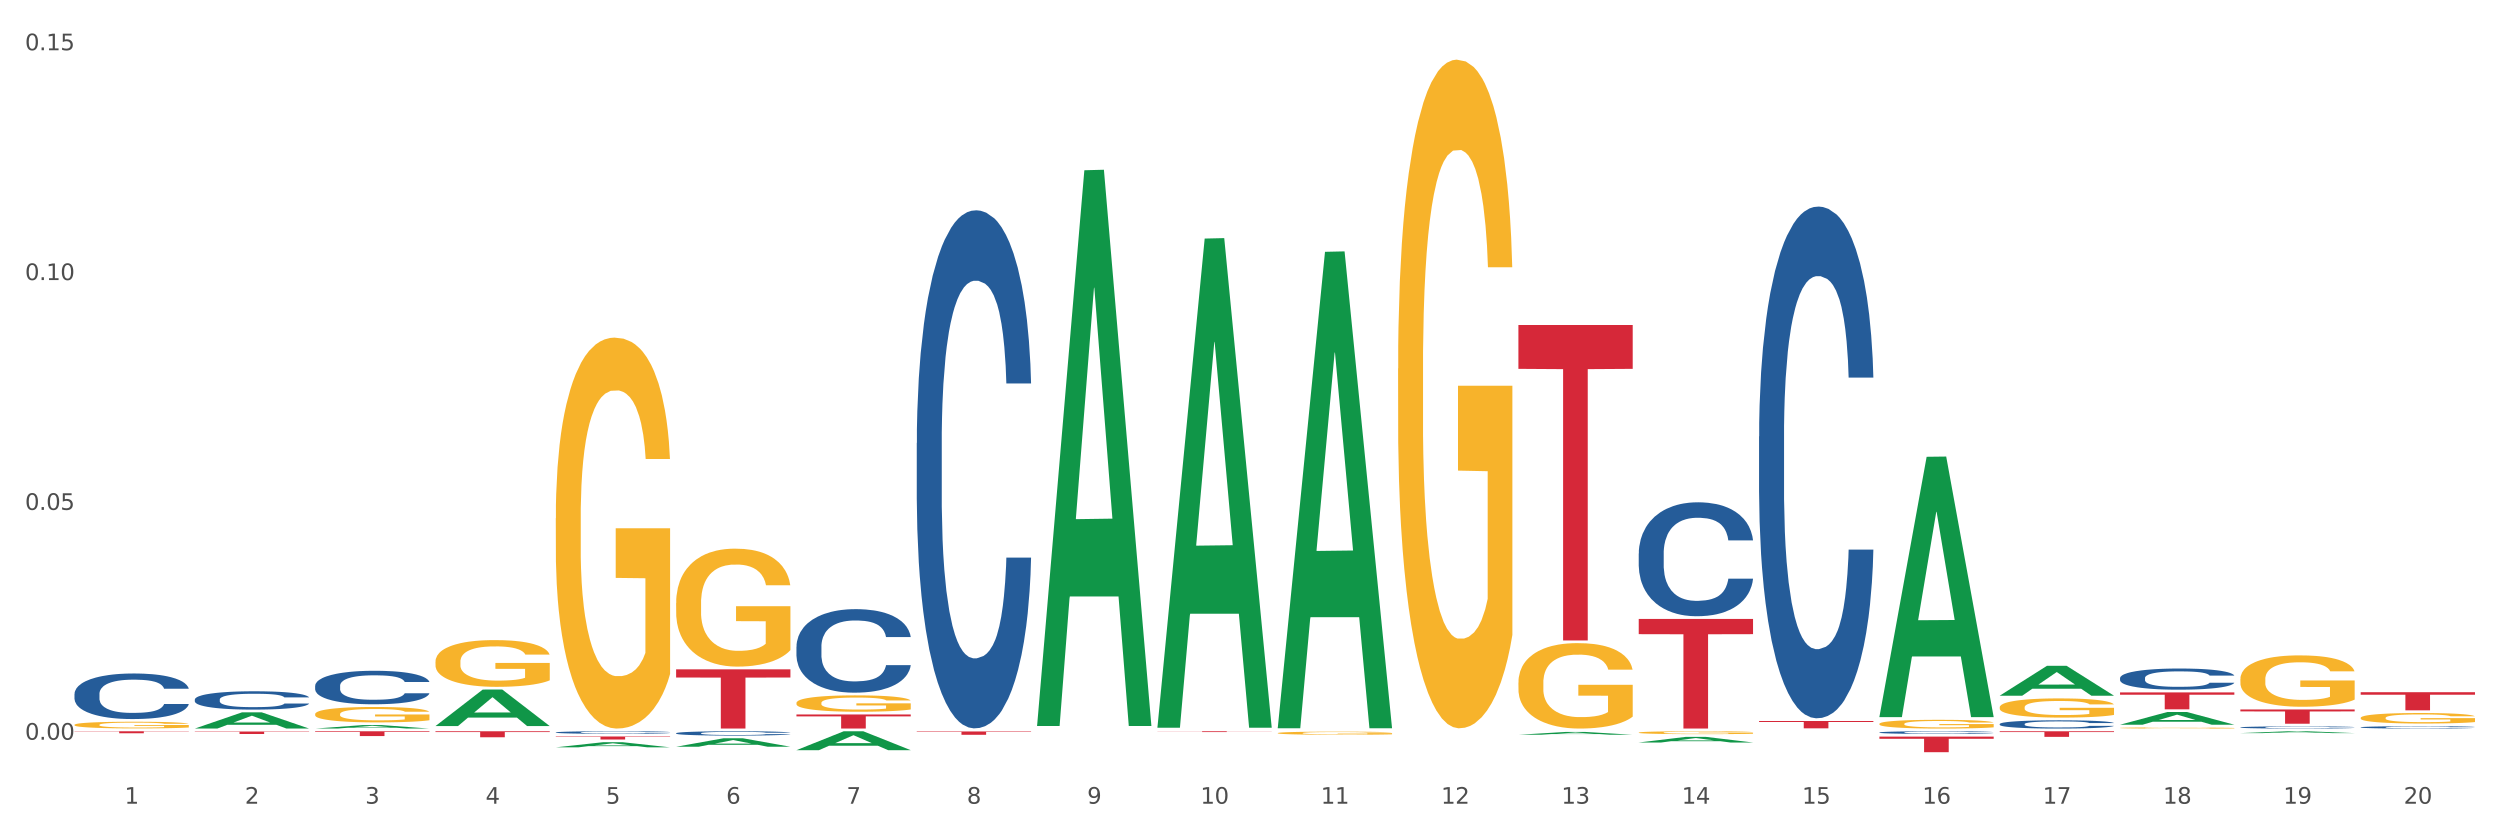 <?xml version="1.0" encoding="utf-8" standalone="no"?>
<!DOCTYPE svg PUBLIC "-//W3C//DTD SVG 1.1//EN"
  "http://www.w3.org/Graphics/SVG/1.1/DTD/svg11.dtd">
<svg xmlns:xlink="http://www.w3.org/1999/xlink" width="1080pt" height="360pt" viewBox="0 0 1080 360" xmlns="http://www.w3.org/2000/svg" version="1.1">
 <rect x="0" y="0" width="1080" height="360" fill="#333333" stroke="none"/>
 <defs>
  <style type="text/css">*{stroke-linejoin: round; stroke-linecap: butt}</style>
 </defs>
 <g id="figure_1">
  <g id="patch_1">
   <path d="M 0 360 
L 1080 360 
L 1080 0 
L 0 0 
z
" style="fill: #ffffff; stroke: #ffffff; stroke-linejoin: miter"/>
  </g>
  <g id="axes_1">
   <g id="matplotlib.axis_1">
    <g id="xtick_1">
     <g id="text_1">
      <!-- 1 -->
      <g style="fill: #4d4d4d" transform="translate(53.812 347.204) scale(0.096 -0.096)">
       <defs>
        <path id="DejaVuSans-31" d="M 794 531 
L 1825 531 
L 1825 4091 
L 703 3866 
L 703 4441 
L 1819 4666 
L 2450 4666 
L 2450 531 
L 3481 531 
L 3481 0 
L 794 0 
L 794 531 
z
" transform="scale(0.016)"/>
       </defs>
       <use xlink:href="#DejaVuSans-31"/>
      </g>
     </g>
    </g>
    <g id="xtick_2">
     <g id="text_2">
      <!-- 2 -->
      <g style="fill: #4d4d4d" transform="translate(105.793 347.204) scale(0.096 -0.096)">
       <defs>
        <path id="DejaVuSans-32" d="M 1228 531 
L 3431 531 
L 3431 0 
L 469 0 
L 469 531 
Q 828 903 1448 1529 
Q 2069 2156 2228 2338 
Q 2531 2678 2651 2914 
Q 2772 3150 2772 3378 
Q 2772 3750 2511 3984 
Q 2250 4219 1831 4219 
Q 1534 4219 1204 4116 
Q 875 4013 500 3803 
L 500 4441 
Q 881 4594 1212 4672 
Q 1544 4750 1819 4750 
Q 2544 4750 2975 4387 
Q 3406 4025 3406 3419 
Q 3406 3131 3298 2873 
Q 3191 2616 2906 2266 
Q 2828 2175 2409 1742 
Q 1991 1309 1228 531 
z
" transform="scale(0.016)"/>
       </defs>
       <use xlink:href="#DejaVuSans-32"/>
      </g>
     </g>
    </g>
    <g id="xtick_3">
     <g id="text_3">
      <!-- 3 -->
      <g style="fill: #4d4d4d" transform="translate(157.774 347.204) scale(0.096 -0.096)">
       <defs>
        <path id="DejaVuSans-33" d="M 2597 2516 
Q 3050 2419 3304 2112 
Q 3559 1806 3559 1356 
Q 3559 666 3084 287 
Q 2609 -91 1734 -91 
Q 1441 -91 1130 -33 
Q 819 25 488 141 
L 488 750 
Q 750 597 1062 519 
Q 1375 441 1716 441 
Q 2309 441 2620 675 
Q 2931 909 2931 1356 
Q 2931 1769 2642 2001 
Q 2353 2234 1838 2234 
L 1294 2234 
L 1294 2753 
L 1863 2753 
Q 2328 2753 2575 2939 
Q 2822 3125 2822 3475 
Q 2822 3834 2567 4026 
Q 2313 4219 1838 4219 
Q 1578 4219 1281 4162 
Q 984 4106 628 3988 
L 628 4550 
Q 988 4650 1302 4700 
Q 1616 4750 1894 4750 
Q 2613 4750 3031 4423 
Q 3450 4097 3450 3541 
Q 3450 3153 3228 2886 
Q 3006 2619 2597 2516 
z
" transform="scale(0.016)"/>
       </defs>
       <use xlink:href="#DejaVuSans-33"/>
      </g>
     </g>
    </g>
    <g id="xtick_4">
     <g id="text_4">
      <!-- 4 -->
      <g style="fill: #4d4d4d" transform="translate(209.756 347.204) scale(0.096 -0.096)">
       <defs>
        <path id="DejaVuSans-34" d="M 2419 4116 
L 825 1625 
L 2419 1625 
L 2419 4116 
z
M 2253 4666 
L 3047 4666 
L 3047 1625 
L 3713 1625 
L 3713 1100 
L 3047 1100 
L 3047 0 
L 2419 0 
L 2419 1100 
L 313 1100 
L 313 1709 
L 2253 4666 
z
" transform="scale(0.016)"/>
       </defs>
       <use xlink:href="#DejaVuSans-34"/>
      </g>
     </g>
    </g>
    <g id="xtick_5">
     <g id="text_5">
      <!-- 5 -->
      <g style="fill: #4d4d4d" transform="translate(261.737 347.204) scale(0.096 -0.096)">
       <defs>
        <path id="DejaVuSans-35" d="M 691 4666 
L 3169 4666 
L 3169 4134 
L 1269 4134 
L 1269 2991 
Q 1406 3038 1543 3061 
Q 1681 3084 1819 3084 
Q 2600 3084 3056 2656 
Q 3513 2228 3513 1497 
Q 3513 744 3044 326 
Q 2575 -91 1722 -91 
Q 1428 -91 1123 -41 
Q 819 9 494 109 
L 494 744 
Q 775 591 1075 516 
Q 1375 441 1709 441 
Q 2250 441 2565 725 
Q 2881 1009 2881 1497 
Q 2881 1984 2565 2268 
Q 2250 2553 1709 2553 
Q 1456 2553 1204 2497 
Q 953 2441 691 2322 
L 691 4666 
z
" transform="scale(0.016)"/>
       </defs>
       <use xlink:href="#DejaVuSans-35"/>
      </g>
     </g>
    </g>
    <g id="xtick_6">
     <g id="text_6">
      <!-- 6 -->
      <g style="fill: #4d4d4d" transform="translate(313.718 347.204) scale(0.096 -0.096)">
       <defs>
        <path id="DejaVuSans-36" d="M 2113 2584 
Q 1688 2584 1439 2293 
Q 1191 2003 1191 1497 
Q 1191 994 1439 701 
Q 1688 409 2113 409 
Q 2538 409 2786 701 
Q 3034 994 3034 1497 
Q 3034 2003 2786 2293 
Q 2538 2584 2113 2584 
z
M 3366 4563 
L 3366 3988 
Q 3128 4100 2886 4159 
Q 2644 4219 2406 4219 
Q 1781 4219 1451 3797 
Q 1122 3375 1075 2522 
Q 1259 2794 1537 2939 
Q 1816 3084 2150 3084 
Q 2853 3084 3261 2657 
Q 3669 2231 3669 1497 
Q 3669 778 3244 343 
Q 2819 -91 2113 -91 
Q 1303 -91 875 529 
Q 447 1150 447 2328 
Q 447 3434 972 4092 
Q 1497 4750 2381 4750 
Q 2619 4750 2861 4703 
Q 3103 4656 3366 4563 
z
" transform="scale(0.016)"/>
       </defs>
       <use xlink:href="#DejaVuSans-36"/>
      </g>
     </g>
    </g>
    <g id="xtick_7">
     <g id="text_7">
      <!-- 7 -->
      <g style="fill: #4d4d4d" transform="translate(365.699 347.204) scale(0.096 -0.096)">
       <defs>
        <path id="DejaVuSans-37" d="M 525 4666 
L 3525 4666 
L 3525 4397 
L 1831 0 
L 1172 0 
L 2766 4134 
L 525 4134 
L 525 4666 
z
" transform="scale(0.016)"/>
       </defs>
       <use xlink:href="#DejaVuSans-37"/>
      </g>
     </g>
    </g>
    <g id="xtick_8">
     <g id="text_8">
      <!-- 8 -->
      <g style="fill: #4d4d4d" transform="translate(417.68 347.204) scale(0.096 -0.096)">
       <defs>
        <path id="DejaVuSans-38" d="M 2034 2216 
Q 1584 2216 1326 1975 
Q 1069 1734 1069 1313 
Q 1069 891 1326 650 
Q 1584 409 2034 409 
Q 2484 409 2743 651 
Q 3003 894 3003 1313 
Q 3003 1734 2745 1975 
Q 2488 2216 2034 2216 
z
M 1403 2484 
Q 997 2584 770 2862 
Q 544 3141 544 3541 
Q 544 4100 942 4425 
Q 1341 4750 2034 4750 
Q 2731 4750 3128 4425 
Q 3525 4100 3525 3541 
Q 3525 3141 3298 2862 
Q 3072 2584 2669 2484 
Q 3125 2378 3379 2068 
Q 3634 1759 3634 1313 
Q 3634 634 3220 271 
Q 2806 -91 2034 -91 
Q 1263 -91 848 271 
Q 434 634 434 1313 
Q 434 1759 690 2068 
Q 947 2378 1403 2484 
z
M 1172 3481 
Q 1172 3119 1398 2916 
Q 1625 2713 2034 2713 
Q 2441 2713 2670 2916 
Q 2900 3119 2900 3481 
Q 2900 3844 2670 4047 
Q 2441 4250 2034 4250 
Q 1625 4250 1398 4047 
Q 1172 3844 1172 3481 
z
" transform="scale(0.016)"/>
       </defs>
       <use xlink:href="#DejaVuSans-38"/>
      </g>
     </g>
    </g>
    <g id="xtick_9">
     <g id="text_9">
      <!-- 9 -->
      <g style="fill: #4d4d4d" transform="translate(469.662 347.204) scale(0.096 -0.096)">
       <defs>
        <path id="DejaVuSans-39" d="M 703 97 
L 703 672 
Q 941 559 1184 500 
Q 1428 441 1663 441 
Q 2288 441 2617 861 
Q 2947 1281 2994 2138 
Q 2813 1869 2534 1725 
Q 2256 1581 1919 1581 
Q 1219 1581 811 2004 
Q 403 2428 403 3163 
Q 403 3881 828 4315 
Q 1253 4750 1959 4750 
Q 2769 4750 3195 4129 
Q 3622 3509 3622 2328 
Q 3622 1225 3098 567 
Q 2575 -91 1691 -91 
Q 1453 -91 1209 -44 
Q 966 3 703 97 
z
M 1959 2075 
Q 2384 2075 2632 2365 
Q 2881 2656 2881 3163 
Q 2881 3666 2632 3958 
Q 2384 4250 1959 4250 
Q 1534 4250 1286 3958 
Q 1038 3666 1038 3163 
Q 1038 2656 1286 2365 
Q 1534 2075 1959 2075 
z
" transform="scale(0.016)"/>
       </defs>
       <use xlink:href="#DejaVuSans-39"/>
      </g>
     </g>
    </g>
    <g id="xtick_10">
     <g id="text_10">
      <!-- 10 -->
      <g style="fill: #4d4d4d" transform="translate(518.589 347.204) scale(0.096 -0.096)">
       <defs>
        <path id="DejaVuSans-30" d="M 2034 4250 
Q 1547 4250 1301 3770 
Q 1056 3291 1056 2328 
Q 1056 1369 1301 889 
Q 1547 409 2034 409 
Q 2525 409 2770 889 
Q 3016 1369 3016 2328 
Q 3016 3291 2770 3770 
Q 2525 4250 2034 4250 
z
M 2034 4750 
Q 2819 4750 3233 4129 
Q 3647 3509 3647 2328 
Q 3647 1150 3233 529 
Q 2819 -91 2034 -91 
Q 1250 -91 836 529 
Q 422 1150 422 2328 
Q 422 3509 836 4129 
Q 1250 4750 2034 4750 
z
" transform="scale(0.016)"/>
       </defs>
       <use xlink:href="#DejaVuSans-31"/>
       <use xlink:href="#DejaVuSans-30" transform="translate(63.623 0)"/>
      </g>
     </g>
    </g>
    <g id="xtick_11">
     <g id="text_11">
      <!-- 11 -->
      <g style="fill: #4d4d4d" transform="translate(570.57 347.204) scale(0.096 -0.096)">
       <use xlink:href="#DejaVuSans-31"/>
       <use xlink:href="#DejaVuSans-31" transform="translate(63.623 0)"/>
      </g>
     </g>
    </g>
    <g id="xtick_12">
     <g id="text_12">
      <!-- 12 -->
      <g style="fill: #4d4d4d" transform="translate(622.551 347.204) scale(0.096 -0.096)">
       <use xlink:href="#DejaVuSans-31"/>
       <use xlink:href="#DejaVuSans-32" transform="translate(63.623 0)"/>
      </g>
     </g>
    </g>
    <g id="xtick_13">
     <g id="text_13">
      <!-- 13 -->
      <g style="fill: #4d4d4d" transform="translate(674.533 347.204) scale(0.096 -0.096)">
       <use xlink:href="#DejaVuSans-31"/>
       <use xlink:href="#DejaVuSans-33" transform="translate(63.623 0)"/>
      </g>
     </g>
    </g>
    <g id="xtick_14">
     <g id="text_14">
      <!-- 14 -->
      <g style="fill: #4d4d4d" transform="translate(726.514 347.204) scale(0.096 -0.096)">
       <use xlink:href="#DejaVuSans-31"/>
       <use xlink:href="#DejaVuSans-34" transform="translate(63.623 0)"/>
      </g>
     </g>
    </g>
    <g id="xtick_15">
     <g id="text_15">
      <!-- 15 -->
      <g style="fill: #4d4d4d" transform="translate(778.495 347.204) scale(0.096 -0.096)">
       <use xlink:href="#DejaVuSans-31"/>
       <use xlink:href="#DejaVuSans-35" transform="translate(63.623 0)"/>
      </g>
     </g>
    </g>
    <g id="xtick_16">
     <g id="text_16">
      <!-- 16 -->
      <g style="fill: #4d4d4d" transform="translate(830.476 347.204) scale(0.096 -0.096)">
       <use xlink:href="#DejaVuSans-31"/>
       <use xlink:href="#DejaVuSans-36" transform="translate(63.623 0)"/>
      </g>
     </g>
    </g>
    <g id="xtick_17">
     <g id="text_17">
      <!-- 17 -->
      <g style="fill: #4d4d4d" transform="translate(882.457 347.204) scale(0.096 -0.096)">
       <use xlink:href="#DejaVuSans-31"/>
       <use xlink:href="#DejaVuSans-37" transform="translate(63.623 0)"/>
      </g>
     </g>
    </g>
    <g id="xtick_18">
     <g id="text_18">
      <!-- 18 -->
      <g style="fill: #4d4d4d" transform="translate(934.439 347.204) scale(0.096 -0.096)">
       <use xlink:href="#DejaVuSans-31"/>
       <use xlink:href="#DejaVuSans-38" transform="translate(63.623 0)"/>
      </g>
     </g>
    </g>
    <g id="xtick_19">
     <g id="text_19">
      <!-- 19 -->
      <g style="fill: #4d4d4d" transform="translate(986.42 347.204) scale(0.096 -0.096)">
       <use xlink:href="#DejaVuSans-31"/>
       <use xlink:href="#DejaVuSans-39" transform="translate(63.623 0)"/>
      </g>
     </g>
    </g>
    <g id="xtick_20">
     <g id="text_20">
      <!-- 20 -->
      <g style="fill: #4d4d4d" transform="translate(1038.401 347.204) scale(0.096 -0.096)">
       <use xlink:href="#DejaVuSans-32"/>
       <use xlink:href="#DejaVuSans-30" transform="translate(63.623 0)"/>
      </g>
     </g>
    </g>
    <g id="xtick_21"/>
    <g id="xtick_22"/>
    <g id="xtick_23"/>
    <g id="xtick_24"/>
    <g id="xtick_25"/>
    <g id="xtick_26"/>
    <g id="xtick_27"/>
    <g id="xtick_28"/>
    <g id="xtick_29"/>
    <g id="xtick_30"/>
    <g id="xtick_31"/>
    <g id="xtick_32"/>
    <g id="xtick_33"/>
    <g id="xtick_34"/>
    <g id="xtick_35"/>
    <g id="xtick_36"/>
    <g id="xtick_37"/>
    <g id="xtick_38"/>
    <g id="xtick_39"/>
   </g>
   <g id="matplotlib.axis_2">
    <g id="ytick_1">
     <g id="text_21">
      <!-- 0.00 -->
      <g style="fill: #4d4d4d" transform="translate(10.8 319.549) scale(0.096 -0.096)">
       <defs>
        <path id="DejaVuSans-2e" d="M 684 794 
L 1344 794 
L 1344 0 
L 684 0 
L 684 794 
z
" transform="scale(0.016)"/>
       </defs>
       <use xlink:href="#DejaVuSans-30"/>
       <use xlink:href="#DejaVuSans-2e" transform="translate(63.623 0)"/>
       <use xlink:href="#DejaVuSans-30" transform="translate(95.41 0)"/>
       <use xlink:href="#DejaVuSans-30" transform="translate(159.033 0)"/>
      </g>
     </g>
    </g>
    <g id="ytick_2">
     <g id="text_22">
      <!-- 0.05 -->
      <g style="fill: #4d4d4d" transform="translate(10.8 220.27) scale(0.096 -0.096)">
       <use xlink:href="#DejaVuSans-30"/>
       <use xlink:href="#DejaVuSans-2e" transform="translate(63.623 0)"/>
       <use xlink:href="#DejaVuSans-30" transform="translate(95.41 0)"/>
       <use xlink:href="#DejaVuSans-35" transform="translate(159.033 0)"/>
      </g>
     </g>
    </g>
    <g id="ytick_3">
     <g id="text_23">
      <!-- 0.10 -->
      <g style="fill: #4d4d4d" transform="translate(10.8 120.99) scale(0.096 -0.096)">
       <use xlink:href="#DejaVuSans-30"/>
       <use xlink:href="#DejaVuSans-2e" transform="translate(63.623 0)"/>
       <use xlink:href="#DejaVuSans-31" transform="translate(95.41 0)"/>
       <use xlink:href="#DejaVuSans-30" transform="translate(159.033 0)"/>
      </g>
     </g>
    </g>
    <g id="ytick_4">
     <g id="text_24">
      <!-- 0.15 -->
      <g style="fill: #4d4d4d" transform="translate(10.8 21.711) scale(0.096 -0.096)">
       <use xlink:href="#DejaVuSans-30"/>
       <use xlink:href="#DejaVuSans-2e" transform="translate(63.623 0)"/>
       <use xlink:href="#DejaVuSans-31" transform="translate(95.41 0)"/>
       <use xlink:href="#DejaVuSans-35" transform="translate(159.033 0)"/>
      </g>
     </g>
    </g>
    <g id="ytick_5"/>
    <g id="ytick_6"/>
    <g id="ytick_7"/>
   </g>
   <g id="PolyCollection_1">
    <path d="M 84.156 314.728 
L 84.207 314.721 
L 104.571 307.721 
L 113.022 307.714 
L 133.538 314.741 
L 123.764 314.741 
L 119.335 313.105 
L 98.309 313.105 
L 98.156 313.131 
L 93.88 314.741 
L 84.156 314.741 
L 84.156 314.728 
L 100.956 312.128 
L 116.687 312.122 
L 108.898 309.212 
L 108.796 309.199 
L 108.695 309.219 
L 100.905 312.122 
L 100.956 312.128 
L 84.156 314.728 
z
" clip-path="url(#p1041e2271a)" style="fill: #109648"/>
    <path d="M 136.137 314.738 
L 136.188 314.737 
L 156.552 313.239 
L 165.003 313.238 
L 185.52 314.741 
L 175.745 314.741 
L 171.316 314.391 
L 150.29 314.391 
L 150.137 314.397 
L 145.861 314.741 
L 136.137 314.741 
L 136.137 314.738 
L 152.938 314.182 
L 168.669 314.181 
L 160.879 313.558 
L 160.778 313.555 
L 160.676 313.56 
L 152.887 314.181 
L 152.938 314.182 
L 136.137 314.738 
z
" clip-path="url(#p1041e2271a)" style="fill: #109648"/>
    <path d="M 292.081 322.587 
L 292.132 322.584 
L 312.496 318.939 
L 320.947 318.935 
L 341.463 322.594 
L 331.689 322.594 
L 327.259 321.742 
L 306.234 321.742 
L 306.081 321.756 
L 301.805 322.594 
L 292.081 322.594 
L 292.081 322.587 
L 308.881 321.234 
L 324.612 321.23 
L 316.823 319.715 
L 316.721 319.708 
L 316.619 319.719 
L 308.83 321.23 
L 308.881 321.234 
L 292.081 322.587 
z
" clip-path="url(#p1041e2271a)" style="fill: #109648"/>
    <path d="M 344.062 324.057 
L 344.113 324.049 
L 364.477 315.909 
L 372.928 315.901 
L 393.444 324.072 
L 383.67 324.072 
L 379.241 322.169 
L 358.215 322.169 
L 358.062 322.2 
L 353.786 324.072 
L 344.062 324.072 
L 344.062 324.057 
L 360.862 321.034 
L 376.593 321.026 
L 368.804 317.643 
L 368.702 317.628 
L 368.601 317.651 
L 360.811 321.026 
L 360.862 321.034 
L 344.062 324.057 
z
" clip-path="url(#p1041e2271a)" style="fill: #109648"/>
    <path d="M 188.119 313.646 
L 188.17 313.631 
L 208.533 297.895 
L 216.984 297.88 
L 237.501 313.675 
L 227.726 313.675 
L 223.297 309.997 
L 202.271 309.997 
L 202.119 310.057 
L 197.842 313.675 
L 188.119 313.675 
L 188.119 313.646 
L 204.919 307.802 
L 220.65 307.787 
L 212.861 301.247 
L 212.759 301.217 
L 212.657 301.262 
L 204.868 307.787 
L 204.919 307.802 
L 188.119 313.646 
z
" clip-path="url(#p1041e2271a)" style="fill: #109648"/>
    <path d="M 240.1 322.85 
L 240.151 322.848 
L 260.514 320.636 
L 268.965 320.634 
L 289.482 322.854 
L 279.707 322.854 
L 275.278 322.337 
L 254.253 322.337 
L 254.1 322.345 
L 249.824 322.854 
L 240.1 322.854 
L 240.1 322.85 
L 256.9 322.028 
L 272.631 322.026 
L 264.842 321.107 
L 264.74 321.103 
L 264.638 321.109 
L 256.849 322.026 
L 256.9 322.028 
L 240.1 322.85 
z
" clip-path="url(#p1041e2271a)" style="fill: #109648"/>
    <path d="M 396.043 315.983 
L 445.426 315.983 
L 445.426 316.186 
L 426 316.188 
L 426 317.444 
L 415.352 317.444 
L 415.352 316.188 
L 396.043 316.186 
L 396.043 315.985 
L 396.043 315.983 
z
" clip-path="url(#p1041e2271a)" style="fill: #d62839"/>
    <path d="M 240.1 318.162 
L 289.482 318.162 
L 289.482 318.345 
L 270.057 318.346 
L 270.057 319.473 
L 259.408 319.473 
L 259.408 318.346 
L 240.1 318.345 
L 240.1 318.164 
L 240.1 318.162 
z
" clip-path="url(#p1041e2271a)" style="fill: #d62839"/>
    <path d="M 500.006 315.901 
L 549.388 315.901 
L 549.388 315.951 
L 529.963 315.952 
L 529.963 316.261 
L 519.314 316.261 
L 519.314 315.952 
L 500.006 315.951 
L 500.006 315.902 
L 500.006 315.901 
z
" clip-path="url(#p1041e2271a)" style="fill: #d62839"/>
    <path d="M 84.156 316.013 
L 133.538 316.013 
L 133.538 316.163 
L 114.113 316.164 
L 114.113 317.09 
L 103.464 317.09 
L 103.464 316.164 
L 84.156 316.163 
L 84.156 316.014 
L 84.156 316.013 
z
" clip-path="url(#p1041e2271a)" style="fill: #d62839"/>
    <path d="M 136.137 315.901 
L 185.52 315.901 
L 185.52 316.191 
L 166.094 316.193 
L 166.094 317.986 
L 155.446 317.986 
L 155.446 316.193 
L 136.137 316.191 
L 136.137 315.903 
L 136.137 315.901 
z
" clip-path="url(#p1041e2271a)" style="fill: #d62839"/>
    <path d="M 188.119 315.901 
L 237.501 315.901 
L 237.501 316.264 
L 218.076 316.266 
L 218.076 318.509 
L 207.427 318.509 
L 207.427 316.266 
L 188.119 316.264 
L 188.119 315.904 
L 188.119 315.901 
z
" clip-path="url(#p1041e2271a)" style="fill: #d62839"/>
    <path d="M 759.912 311.469 
L 809.294 311.469 
L 809.294 311.908 
L 789.869 311.911 
L 789.869 314.631 
L 779.22 314.631 
L 779.22 311.911 
L 759.912 311.908 
L 759.912 311.472 
L 759.912 311.469 
z
" clip-path="url(#p1041e2271a)" style="fill: #d62839"/>
    <path d="M 811.893 318.213 
L 861.275 318.213 
L 861.275 319.149 
L 841.85 319.156 
L 841.85 324.95 
L 831.201 324.95 
L 831.201 319.156 
L 811.893 319.149 
L 811.893 318.219 
L 811.893 318.213 
z
" clip-path="url(#p1041e2271a)" style="fill: #d62839"/>
    <path d="M 863.874 315.901 
L 913.256 315.901 
L 913.256 316.24 
L 893.831 316.242 
L 893.831 318.335 
L 883.182 318.335 
L 883.182 316.242 
L 863.874 316.24 
L 863.874 315.904 
L 863.874 315.901 
z
" clip-path="url(#p1041e2271a)" style="fill: #d62839"/>
    <path d="M 707.931 267.375 
L 757.313 267.375 
L 757.313 273.958 
L 737.888 274.002 
L 737.888 314.741 
L 727.239 314.741 
L 727.239 274.002 
L 707.931 273.958 
L 707.931 267.42 
L 707.931 267.375 
z
" clip-path="url(#p1041e2271a)" style="fill: #d62839"/>
    <path d="M 292.081 289.138 
L 341.463 289.138 
L 341.463 292.696 
L 322.038 292.72 
L 322.038 314.741 
L 311.389 314.741 
L 311.389 292.72 
L 292.081 292.696 
L 292.081 289.162 
L 292.081 289.138 
z
" clip-path="url(#p1041e2271a)" style="fill: #d62839"/>
    <path d="M 344.062 308.639 
L 393.444 308.639 
L 393.444 309.487 
L 374.019 309.493 
L 374.019 314.741 
L 363.37 314.741 
L 363.37 309.493 
L 344.062 309.487 
L 344.062 308.645 
L 344.062 308.639 
z
" clip-path="url(#p1041e2271a)" style="fill: #d62839"/>
    <path d="M 32.175 315.901 
L 81.557 315.901 
L 81.557 316.02 
L 62.132 316.021 
L 62.132 316.758 
L 51.483 316.758 
L 51.483 316.021 
L 32.175 316.02 
L 32.175 315.902 
L 32.175 315.901 
z
" clip-path="url(#p1041e2271a)" style="fill: #d62839"/>
    <path d="M 655.949 140.406 
L 705.332 140.406 
L 705.332 159.342 
L 685.906 159.47 
L 685.906 276.669 
L 675.258 276.669 
L 675.258 159.47 
L 655.949 159.342 
L 655.949 140.534 
L 655.949 140.406 
z
" clip-path="url(#p1041e2271a)" style="fill: #d62839"/>
    <path d="M 915.855 299.107 
L 965.238 299.107 
L 965.238 300.123 
L 945.812 300.13 
L 945.812 306.42 
L 935.164 306.42 
L 935.164 300.13 
L 915.855 300.123 
L 915.855 299.114 
L 915.855 299.107 
z
" clip-path="url(#p1041e2271a)" style="fill: #d62839"/>
    <path d="M 967.837 306.481 
L 1017.219 306.481 
L 1017.219 307.337 
L 997.794 307.342 
L 997.794 312.64 
L 987.145 312.64 
L 987.145 307.342 
L 967.837 307.337 
L 967.837 306.486 
L 967.837 306.481 
z
" clip-path="url(#p1041e2271a)" style="fill: #d62839"/>
    <path d="M 1019.818 299.035 
L 1069.2 299.035 
L 1069.2 300.123 
L 1049.775 300.13 
L 1049.775 306.859 
L 1039.126 306.859 
L 1039.126 300.13 
L 1019.818 300.123 
L 1019.818 299.043 
L 1019.818 299.035 
z
" clip-path="url(#p1041e2271a)" style="fill: #d62839"/>
    <path d="M 811.893 316.419 
L 811.951 316.418 
L 811.951 316.388 
L 812.127 316.348 
L 812.769 316.275 
L 813.586 316.219 
L 814.987 316.154 
L 815.746 316.126 
L 816.738 316.096 
L 818.781 316.047 
L 821.116 316.004 
L 822.75 315.981 
L 823.976 315.967 
L 826.719 315.94 
L 828.295 315.929 
L 829.93 315.919 
L 831.331 315.913 
L 833.666 315.906 
L 835.533 315.902 
L 837.693 315.901 
L 839.503 315.902 
L 841.896 315.907 
L 845.398 315.919 
L 846.741 315.927 
L 848.55 315.939 
L 850.418 315.956 
L 851.936 315.973 
L 853.687 315.997 
L 855.496 316.029 
L 857.248 316.069 
L 858.473 316.105 
L 859.466 316.144 
L 860.341 316.192 
L 860.983 316.243 
L 861.275 316.286 
L 850.593 316.286 
L 850.301 316.247 
L 849.718 316.205 
L 849.134 316.177 
L 848.492 316.154 
L 847.5 316.127 
L 846.624 316.111 
L 845.165 316.091 
L 843.822 316.078 
L 842.713 316.071 
L 841.371 316.064 
L 838.51 316.058 
L 836.467 316.058 
L 835.183 316.06 
L 833.607 316.065 
L 832.265 316.073 
L 830.689 316.085 
L 829.463 316.099 
L 828.237 316.117 
L 827.537 316.13 
L 826.486 316.153 
L 825.785 316.172 
L 824.851 316.204 
L 824.326 316.227 
L 823.392 316.287 
L 822.984 316.331 
L 822.808 316.362 
L 822.692 316.396 
L 822.692 316.56 
L 823.042 316.633 
L 823.334 316.665 
L 823.801 316.7 
L 824.676 316.747 
L 825.961 316.792 
L 827.303 316.824 
L 828.412 316.844 
L 829.463 316.859 
L 830.513 316.871 
L 831.798 316.881 
L 832.848 316.887 
L 834.424 316.894 
L 836.292 316.897 
L 837.752 316.897 
L 840.728 316.892 
L 842.071 316.886 
L 843.355 316.879 
L 844.756 316.868 
L 845.865 316.855 
L 846.507 316.845 
L 847.558 316.825 
L 848.375 316.804 
L 849.076 316.78 
L 849.543 316.759 
L 850.068 316.728 
L 850.476 316.692 
L 850.593 316.673 
L 861.275 316.673 
L 861.042 316.711 
L 860.633 316.748 
L 859.816 316.797 
L 859.174 316.825 
L 858.182 316.86 
L 857.131 316.89 
L 855.672 316.922 
L 854.329 316.946 
L 852.928 316.967 
L 851.41 316.986 
L 848.667 317.013 
L 847.675 317.02 
L 845.573 317.033 
L 843.939 317.04 
L 841.546 317.047 
L 839.094 317.051 
L 836.526 317.053 
L 834.249 317.05 
L 831.739 317.044 
L 830.163 317.038 
L 828.412 317.028 
L 826.369 317.014 
L 824.443 316.996 
L 822.633 316.975 
L 820.941 316.951 
L 819.365 316.923 
L 817.322 316.878 
L 815.804 316.834 
L 814.695 316.793 
L 813.936 316.758 
L 813.177 316.714 
L 812.769 316.684 
L 812.127 316.61 
L 811.893 316.542 
L 811.893 316.419 
z
" clip-path="url(#p1041e2271a)" style="fill: #255c99"/>
    <path d="M 759.912 188.568 
L 759.97 188.366 
L 759.97 182.713 
L 760.145 175.041 
L 760.787 160.909 
L 761.605 150.209 
L 763.006 137.691 
L 763.764 132.442 
L 764.757 126.587 
L 766.8 117.098 
L 769.135 109.023 
L 770.769 104.581 
L 771.995 101.755 
L 774.738 96.707 
L 776.314 94.487 
L 777.949 92.67 
L 779.349 91.458 
L 781.684 90.045 
L 783.552 89.439 
L 785.712 89.237 
L 787.521 89.439 
L 789.915 90.247 
L 793.417 92.67 
L 794.76 94.083 
L 796.569 96.505 
L 798.437 99.736 
L 799.955 102.966 
L 801.706 107.609 
L 803.515 113.666 
L 805.266 121.338 
L 806.492 128.404 
L 807.484 135.874 
L 808.36 144.959 
L 809.002 154.852 
L 809.294 163.13 
L 798.612 163.13 
L 798.32 155.66 
L 797.736 147.584 
L 797.153 142.133 
L 796.511 137.691 
L 795.518 132.644 
L 794.643 129.414 
L 793.183 125.578 
L 791.841 123.155 
L 790.732 121.742 
L 789.389 120.53 
L 786.529 119.319 
L 784.486 119.319 
L 783.202 119.723 
L 781.626 120.732 
L 780.283 122.146 
L 778.707 124.568 
L 777.482 127.193 
L 776.256 130.625 
L 775.555 133.048 
L 774.505 137.489 
L 773.804 141.123 
L 772.87 147.382 
L 772.345 151.824 
L 771.411 163.331 
L 771.002 171.811 
L 770.827 177.666 
L 770.711 184.126 
L 770.711 215.621 
L 771.061 229.754 
L 771.353 235.81 
L 771.82 242.675 
L 772.695 251.558 
L 773.979 260.239 
L 775.322 266.498 
L 776.431 270.334 
L 777.482 273.16 
L 778.532 275.381 
L 779.816 277.4 
L 780.867 278.611 
L 782.443 279.823 
L 784.311 280.428 
L 785.77 280.428 
L 788.747 279.419 
L 790.09 278.409 
L 791.374 276.996 
L 792.775 274.775 
L 793.884 272.353 
L 794.526 270.536 
L 795.577 266.7 
L 796.394 262.662 
L 797.094 258.018 
L 797.561 253.981 
L 798.087 247.924 
L 798.495 241.06 
L 798.612 237.426 
L 809.294 237.426 
L 809.061 244.694 
L 808.652 251.76 
L 807.835 261.249 
L 807.193 266.7 
L 806.2 273.362 
L 805.15 279.015 
L 803.69 285.274 
L 802.348 289.917 
L 800.947 293.955 
L 799.429 297.589 
L 796.686 302.636 
L 795.693 304.05 
L 793.592 306.472 
L 791.958 307.886 
L 789.564 309.299 
L 787.113 310.106 
L 784.545 310.308 
L 782.268 309.904 
L 779.758 308.693 
L 778.182 307.482 
L 776.431 305.665 
L 774.388 302.838 
L 772.462 299.406 
L 770.652 295.368 
L 768.959 290.725 
L 767.383 285.476 
L 765.34 276.794 
L 763.823 268.315 
L 762.714 260.441 
L 761.955 253.779 
L 761.196 245.299 
L 760.787 239.444 
L 760.145 225.312 
L 759.912 212.189 
L 759.912 188.568 
z
" clip-path="url(#p1041e2271a)" style="fill: #255c99"/>
    <path d="M 448.025 313.178 
L 448.076 312.953 
L 468.439 73.55 
L 476.89 73.325 
L 497.407 313.63 
L 487.632 313.63 
L 483.203 257.671 
L 462.177 257.671 
L 462.025 258.574 
L 457.748 313.63 
L 448.025 313.63 
L 448.025 313.178 
L 464.825 224.277 
L 480.556 224.051 
L 472.767 124.545 
L 472.665 124.093 
L 472.563 124.77 
L 464.774 224.051 
L 464.825 224.277 
L 448.025 313.178 
z
" clip-path="url(#p1041e2271a)" style="fill: #109648"/>
    <path d="M 915.855 314.474 
L 915.914 314.473 
L 915.914 314.457 
L 916.03 314.443 
L 916.613 314.409 
L 917.488 314.381 
L 918.129 314.366 
L 918.771 314.354 
L 919.529 314.341 
L 920.461 314.329 
L 922.152 314.31 
L 923.202 314.301 
L 924.484 314.291 
L 926.816 314.276 
L 928.507 314.268 
L 930.256 314.261 
L 933.113 314.253 
L 934.979 314.249 
L 936.961 314.247 
L 939.351 314.245 
L 941.159 314.244 
L 945.123 314.246 
L 948.505 314.25 
L 950.137 314.253 
L 952.236 314.259 
L 953.344 314.262 
L 955.151 314.269 
L 957.017 314.279 
L 958.3 314.287 
L 960.224 314.303 
L 961.681 314.318 
L 963.022 314.337 
L 963.722 314.35 
L 964.246 314.362 
L 964.713 314.376 
L 965.179 314.399 
L 954.685 314.399 
L 954.277 314.383 
L 953.635 314.368 
L 952.703 314.353 
L 951.886 314.344 
L 950.487 314.333 
L 949.204 314.326 
L 947.863 314.32 
L 946.231 314.316 
L 944.948 314.313 
L 943.141 314.312 
L 939.585 314.312 
L 937.194 314.316 
L 935.562 314.32 
L 934.512 314.324 
L 933.579 314.329 
L 932.53 314.335 
L 931.306 314.345 
L 930.431 314.353 
L 929.557 314.364 
L 928.857 314.375 
L 928.216 314.388 
L 927.691 314.401 
L 927.283 314.415 
L 926.933 314.433 
L 926.641 314.461 
L 926.641 314.523 
L 926.758 314.537 
L 927.05 314.556 
L 927.399 314.57 
L 927.982 314.587 
L 928.507 314.598 
L 929.498 314.614 
L 930.606 314.628 
L 931.48 314.637 
L 932.355 314.644 
L 933.871 314.654 
L 935.562 314.662 
L 937.019 314.667 
L 939.002 314.672 
L 940.342 314.673 
L 941.509 314.674 
L 944.365 314.674 
L 946.406 314.673 
L 948.68 314.67 
L 950.429 314.666 
L 951.886 314.661 
L 953.519 314.652 
L 954.568 314.645 
L 954.568 314.55 
L 941.742 314.55 
L 941.742 314.487 
L 965.238 314.487 
L 965.238 314.672 
L 964.246 314.681 
L 963.139 314.69 
L 961.973 314.697 
L 960.224 314.707 
L 958.125 314.716 
L 956.259 314.722 
L 954.277 314.728 
L 951.945 314.733 
L 948.913 314.737 
L 947.047 314.739 
L 944.715 314.74 
L 941.975 314.741 
L 939.585 314.74 
L 937.252 314.738 
L 934.804 314.734 
L 932.413 314.728 
L 930.606 314.722 
L 928.799 314.715 
L 926.875 314.705 
L 925.359 314.696 
L 924.193 314.688 
L 922.91 314.677 
L 921.511 314.664 
L 920.461 314.652 
L 919.529 314.639 
L 918.537 314.623 
L 917.838 314.608 
L 917.138 314.591 
L 916.73 314.578 
L 916.264 314.557 
L 915.914 314.529 
L 915.855 314.474 
z
" clip-path="url(#p1041e2271a)" style="fill: #f7b32b"/>
    <path d="M 863.874 305.544 
L 863.933 305.536 
L 863.933 305.264 
L 864.049 305.029 
L 864.632 304.46 
L 865.507 303.99 
L 866.148 303.74 
L 866.789 303.536 
L 867.547 303.331 
L 868.48 303.119 
L 870.171 302.808 
L 871.22 302.649 
L 872.503 302.482 
L 874.835 302.24 
L 876.526 302.103 
L 878.275 301.99 
L 881.132 301.853 
L 882.997 301.792 
L 884.98 301.747 
L 887.37 301.717 
L 889.177 301.709 
L 893.142 301.732 
L 896.524 301.8 
L 898.156 301.853 
L 900.255 301.944 
L 901.363 302.005 
L 903.17 302.126 
L 905.036 302.285 
L 906.318 302.421 
L 908.242 302.679 
L 909.7 302.937 
L 911.041 303.255 
L 911.741 303.475 
L 912.265 303.68 
L 912.732 303.915 
L 913.198 304.286 
L 902.704 304.286 
L 902.296 304.021 
L 901.654 303.771 
L 900.721 303.528 
L 899.905 303.376 
L 898.506 303.187 
L 897.223 303.066 
L 895.882 302.975 
L 894.25 302.899 
L 892.967 302.861 
L 891.16 302.831 
L 887.603 302.838 
L 885.213 302.899 
L 883.58 302.975 
L 882.531 303.043 
L 881.598 303.119 
L 880.549 303.225 
L 879.324 303.384 
L 878.45 303.528 
L 877.575 303.71 
L 876.876 303.892 
L 876.234 304.104 
L 875.71 304.331 
L 875.302 304.566 
L 874.952 304.854 
L 874.66 305.332 
L 874.66 306.37 
L 874.777 306.605 
L 875.068 306.916 
L 875.418 307.151 
L 876.001 307.431 
L 876.526 307.621 
L 877.517 307.893 
L 878.625 308.121 
L 879.499 308.265 
L 880.374 308.386 
L 881.89 308.553 
L 883.58 308.689 
L 885.038 308.773 
L 887.02 308.848 
L 888.361 308.879 
L 889.527 308.894 
L 892.384 308.894 
L 894.425 308.871 
L 896.699 308.818 
L 898.448 308.75 
L 899.905 308.666 
L 901.538 308.53 
L 902.587 308.401 
L 902.587 306.817 
L 889.761 306.81 
L 889.761 305.756 
L 913.256 305.756 
L 913.256 308.848 
L 912.265 309.007 
L 911.158 309.151 
L 909.991 309.28 
L 908.242 309.439 
L 906.143 309.591 
L 904.278 309.697 
L 902.296 309.788 
L 899.963 309.871 
L 896.932 309.947 
L 895.066 309.978 
L 892.734 310 
L 889.994 310.008 
L 887.603 309.993 
L 885.271 309.955 
L 882.823 309.887 
L 880.432 309.788 
L 878.625 309.69 
L 876.817 309.568 
L 874.893 309.409 
L 873.378 309.258 
L 872.211 309.121 
L 870.929 308.947 
L 869.53 308.719 
L 868.48 308.515 
L 867.547 308.303 
L 866.556 308.03 
L 865.857 307.795 
L 865.157 307.499 
L 864.749 307.28 
L 864.282 306.938 
L 863.933 306.461 
L 863.874 305.544 
z
" clip-path="url(#p1041e2271a)" style="fill: #f7b32b"/>
    <path d="M 1019.818 310.122 
L 1019.876 310.118 
L 1019.876 309.969 
L 1019.993 309.84 
L 1020.576 309.528 
L 1021.45 309.271 
L 1022.092 309.133 
L 1022.733 309.021 
L 1023.491 308.909 
L 1024.424 308.793 
L 1026.115 308.622 
L 1027.164 308.535 
L 1028.447 308.444 
L 1030.779 308.311 
L 1032.469 308.236 
L 1034.219 308.174 
L 1037.075 308.099 
L 1038.941 308.066 
L 1040.923 308.041 
L 1043.314 308.024 
L 1045.121 308.02 
L 1049.086 308.032 
L 1052.467 308.07 
L 1054.1 308.099 
L 1056.199 308.149 
L 1057.306 308.182 
L 1059.114 308.249 
L 1060.979 308.336 
L 1062.262 308.411 
L 1064.186 308.552 
L 1065.644 308.693 
L 1066.985 308.868 
L 1067.684 308.988 
L 1068.209 309.1 
L 1068.675 309.229 
L 1069.142 309.433 
L 1058.647 309.433 
L 1058.239 309.287 
L 1057.598 309.15 
L 1056.665 309.017 
L 1055.849 308.934 
L 1054.449 308.83 
L 1053.167 308.764 
L 1051.826 308.714 
L 1050.193 308.672 
L 1048.911 308.652 
L 1047.103 308.635 
L 1043.547 308.639 
L 1041.157 308.672 
L 1039.524 308.714 
L 1038.475 308.751 
L 1037.542 308.793 
L 1036.492 308.851 
L 1035.268 308.938 
L 1034.393 309.017 
L 1033.519 309.117 
L 1032.819 309.217 
L 1032.178 309.333 
L 1031.653 309.458 
L 1031.245 309.586 
L 1030.895 309.744 
L 1030.604 310.006 
L 1030.604 310.575 
L 1030.72 310.704 
L 1031.012 310.874 
L 1031.362 311.003 
L 1031.945 311.157 
L 1032.469 311.261 
L 1033.461 311.41 
L 1034.568 311.535 
L 1035.443 311.614 
L 1036.317 311.68 
L 1037.833 311.772 
L 1039.524 311.847 
L 1040.982 311.892 
L 1042.964 311.934 
L 1044.305 311.95 
L 1045.471 311.959 
L 1048.328 311.959 
L 1050.368 311.946 
L 1052.642 311.917 
L 1054.391 311.88 
L 1055.849 311.834 
L 1057.481 311.759 
L 1058.531 311.689 
L 1058.531 310.82 
L 1045.704 310.816 
L 1045.704 310.239 
L 1069.2 310.239 
L 1069.2 311.934 
L 1068.209 312.021 
L 1067.101 312.1 
L 1065.935 312.171 
L 1064.186 312.258 
L 1062.087 312.341 
L 1060.221 312.399 
L 1058.239 312.449 
L 1055.907 312.495 
L 1052.875 312.536 
L 1051.01 312.553 
L 1048.678 312.565 
L 1045.937 312.569 
L 1043.547 312.561 
L 1041.215 312.54 
L 1038.766 312.503 
L 1036.376 312.449 
L 1034.568 312.395 
L 1032.761 312.329 
L 1030.837 312.241 
L 1029.321 312.158 
L 1028.155 312.083 
L 1026.872 311.988 
L 1025.473 311.863 
L 1024.424 311.751 
L 1023.491 311.635 
L 1022.5 311.485 
L 1021.8 311.356 
L 1021.101 311.194 
L 1020.692 311.074 
L 1020.226 310.887 
L 1019.876 310.625 
L 1019.818 310.122 
z
" clip-path="url(#p1041e2271a)" style="fill: #f7b32b"/>
    <path d="M 967.837 293.381 
L 967.895 293.361 
L 967.895 292.631 
L 968.012 292.003 
L 968.595 290.482 
L 969.469 289.226 
L 970.11 288.557 
L 970.752 288.009 
L 971.51 287.462 
L 972.443 286.894 
L 974.133 286.063 
L 975.183 285.638 
L 976.465 285.192 
L 978.798 284.543 
L 980.488 284.178 
L 982.237 283.874 
L 985.094 283.509 
L 986.96 283.347 
L 988.942 283.226 
L 991.333 283.144 
L 993.14 283.124 
L 997.104 283.185 
L 1000.486 283.367 
L 1002.118 283.509 
L 1004.217 283.753 
L 1005.325 283.915 
L 1007.132 284.239 
L 1008.998 284.665 
L 1010.281 285.03 
L 1012.205 285.719 
L 1013.662 286.408 
L 1015.003 287.259 
L 1015.703 287.847 
L 1016.228 288.394 
L 1016.694 289.023 
L 1017.16 290.016 
L 1006.666 290.016 
L 1006.258 289.307 
L 1005.617 288.638 
L 1004.684 287.989 
L 1003.868 287.584 
L 1002.468 287.077 
L 1001.186 286.753 
L 999.845 286.509 
L 998.212 286.307 
L 996.93 286.205 
L 995.122 286.124 
L 991.566 286.144 
L 989.175 286.307 
L 987.543 286.509 
L 986.493 286.692 
L 985.561 286.894 
L 984.511 287.178 
L 983.287 287.604 
L 982.412 287.989 
L 981.538 288.476 
L 980.838 288.962 
L 980.197 289.53 
L 979.672 290.138 
L 979.264 290.766 
L 978.914 291.536 
L 978.623 292.813 
L 978.623 295.59 
L 978.739 296.219 
L 979.031 297.05 
L 979.381 297.678 
L 979.964 298.428 
L 980.488 298.935 
L 981.479 299.665 
L 982.587 300.273 
L 983.462 300.658 
L 984.336 300.982 
L 985.852 301.428 
L 987.543 301.793 
L 989 302.016 
L 990.983 302.219 
L 992.324 302.3 
L 993.49 302.34 
L 996.347 302.34 
L 998.387 302.28 
L 1000.661 302.138 
L 1002.41 301.955 
L 1003.868 301.732 
L 1005.5 301.367 
L 1006.549 301.023 
L 1006.549 296.786 
L 993.723 296.766 
L 993.723 293.949 
L 1017.219 293.949 
L 1017.219 302.219 
L 1016.228 302.644 
L 1015.12 303.03 
L 1013.954 303.374 
L 1012.205 303.8 
L 1010.106 304.205 
L 1008.24 304.489 
L 1006.258 304.732 
L 1003.926 304.955 
L 1000.894 305.158 
L 999.028 305.239 
L 996.696 305.3 
L 993.956 305.32 
L 991.566 305.28 
L 989.234 305.178 
L 986.785 304.996 
L 984.395 304.732 
L 982.587 304.469 
L 980.78 304.144 
L 978.856 303.719 
L 977.34 303.313 
L 976.174 302.949 
L 974.891 302.482 
L 973.492 301.874 
L 972.443 301.327 
L 971.51 300.759 
L 970.519 300.03 
L 969.819 299.401 
L 969.119 298.611 
L 968.711 298.023 
L 968.245 297.111 
L 967.895 295.834 
L 967.837 293.381 
z
" clip-path="url(#p1041e2271a)" style="fill: #f7b32b"/>
    <path d="M 500.006 313.978 
L 500.057 313.779 
L 520.421 103.06 
L 528.871 102.861 
L 549.388 314.375 
L 539.613 314.375 
L 535.184 265.121 
L 514.159 265.121 
L 514.006 265.916 
L 509.73 314.375 
L 500.006 314.375 
L 500.006 313.978 
L 516.806 235.728 
L 532.537 235.529 
L 524.748 147.944 
L 524.646 147.547 
L 524.544 148.143 
L 516.755 235.529 
L 516.806 235.728 
L 500.006 313.978 
z
" clip-path="url(#p1041e2271a)" style="fill: #109648"/>
    <path d="M 32.175 299.791 
L 32.233 299.773 
L 32.233 299.269 
L 32.408 298.586 
L 33.051 297.328 
L 33.868 296.375 
L 35.269 295.26 
L 36.028 294.793 
L 37.02 294.271 
L 39.063 293.426 
L 41.398 292.707 
L 43.032 292.311 
L 44.258 292.06 
L 47.001 291.61 
L 48.577 291.412 
L 50.212 291.251 
L 51.613 291.143 
L 53.948 291.017 
L 55.815 290.963 
L 57.975 290.945 
L 59.785 290.963 
L 62.178 291.035 
L 65.68 291.251 
L 67.023 291.377 
L 68.832 291.592 
L 70.7 291.88 
L 72.218 292.168 
L 73.969 292.581 
L 75.778 293.121 
L 77.53 293.804 
L 78.755 294.433 
L 79.748 295.098 
L 80.623 295.907 
L 81.265 296.788 
L 81.557 297.525 
L 70.875 297.525 
L 70.583 296.86 
L 70 296.141 
L 69.416 295.656 
L 68.774 295.26 
L 67.782 294.811 
L 66.906 294.523 
L 65.447 294.181 
L 64.104 293.966 
L 62.995 293.84 
L 61.653 293.732 
L 58.792 293.624 
L 56.749 293.624 
L 55.465 293.66 
L 53.889 293.75 
L 52.547 293.876 
L 50.971 294.091 
L 49.745 294.325 
L 48.519 294.631 
L 47.819 294.847 
L 46.768 295.242 
L 46.067 295.566 
L 45.133 296.123 
L 44.608 296.519 
L 43.674 297.543 
L 43.266 298.299 
L 43.09 298.82 
L 42.974 299.395 
L 42.974 302.2 
L 43.324 303.459 
L 43.616 303.998 
L 44.083 304.609 
L 44.958 305.4 
L 46.242 306.173 
L 47.585 306.731 
L 48.694 307.072 
L 49.745 307.324 
L 50.795 307.522 
L 52.08 307.702 
L 53.13 307.81 
L 54.706 307.917 
L 56.574 307.971 
L 58.033 307.971 
L 61.01 307.881 
L 62.353 307.792 
L 63.637 307.666 
L 65.038 307.468 
L 66.147 307.252 
L 66.789 307.09 
L 67.84 306.749 
L 68.657 306.389 
L 69.358 305.976 
L 69.825 305.616 
L 70.35 305.077 
L 70.758 304.465 
L 70.875 304.142 
L 81.557 304.142 
L 81.324 304.789 
L 80.915 305.418 
L 80.098 306.263 
L 79.456 306.749 
L 78.463 307.342 
L 77.413 307.846 
L 75.953 308.403 
L 74.611 308.816 
L 73.21 309.176 
L 71.692 309.5 
L 68.949 309.949 
L 67.957 310.075 
L 65.855 310.291 
L 64.221 310.417 
L 61.828 310.542 
L 59.376 310.614 
L 56.808 310.632 
L 54.531 310.596 
L 52.021 310.488 
L 50.445 310.381 
L 48.694 310.219 
L 46.651 309.967 
L 44.725 309.661 
L 42.915 309.302 
L 41.223 308.888 
L 39.647 308.421 
L 37.604 307.648 
L 36.086 306.893 
L 34.977 306.191 
L 34.218 305.598 
L 33.459 304.843 
L 33.051 304.322 
L 32.408 303.063 
L 32.175 301.894 
L 32.175 299.791 
z
" clip-path="url(#p1041e2271a)" style="fill: #255c99"/>
    <path d="M 188.119 285.856 
L 188.177 285.838 
L 188.177 285.174 
L 188.294 284.602 
L 188.877 283.219 
L 189.751 282.075 
L 190.392 281.467 
L 191.034 280.969 
L 191.792 280.471 
L 192.725 279.954 
L 194.415 279.198 
L 195.465 278.811 
L 196.747 278.405 
L 199.079 277.815 
L 200.77 277.483 
L 202.519 277.206 
L 205.376 276.874 
L 207.242 276.726 
L 209.224 276.616 
L 211.614 276.542 
L 213.422 276.524 
L 217.386 276.579 
L 220.768 276.745 
L 222.4 276.874 
L 224.499 277.095 
L 225.607 277.243 
L 227.414 277.538 
L 229.28 277.925 
L 230.563 278.257 
L 232.487 278.884 
L 233.944 279.511 
L 235.285 280.286 
L 235.985 280.821 
L 236.51 281.319 
L 236.976 281.891 
L 237.442 282.794 
L 226.948 282.794 
L 226.54 282.149 
L 225.899 281.54 
L 224.966 280.95 
L 224.149 280.581 
L 222.75 280.12 
L 221.468 279.825 
L 220.127 279.604 
L 218.494 279.419 
L 217.212 279.327 
L 215.404 279.253 
L 211.848 279.272 
L 209.457 279.419 
L 207.825 279.604 
L 206.775 279.77 
L 205.843 279.954 
L 204.793 280.212 
L 203.569 280.6 
L 202.694 280.95 
L 201.82 281.393 
L 201.12 281.835 
L 200.479 282.352 
L 199.954 282.905 
L 199.546 283.477 
L 199.196 284.178 
L 198.905 285.34 
L 198.905 287.867 
L 199.021 288.438 
L 199.313 289.195 
L 199.662 289.766 
L 200.246 290.449 
L 200.77 290.91 
L 201.761 291.574 
L 202.869 292.127 
L 203.744 292.478 
L 204.618 292.773 
L 206.134 293.178 
L 207.825 293.51 
L 209.282 293.713 
L 211.265 293.898 
L 212.606 293.972 
L 213.772 294.008 
L 216.628 294.008 
L 218.669 293.953 
L 220.943 293.824 
L 222.692 293.658 
L 224.149 293.455 
L 225.782 293.123 
L 226.831 292.81 
L 226.831 288.955 
L 214.005 288.936 
L 214.005 286.373 
L 237.501 286.373 
L 237.501 293.898 
L 236.51 294.285 
L 235.402 294.636 
L 234.236 294.949 
L 232.487 295.336 
L 230.388 295.705 
L 228.522 295.963 
L 226.54 296.185 
L 224.208 296.388 
L 221.176 296.572 
L 219.31 296.646 
L 216.978 296.701 
L 214.238 296.72 
L 211.848 296.683 
L 209.516 296.591 
L 207.067 296.425 
L 204.676 296.185 
L 202.869 295.945 
L 201.062 295.65 
L 199.138 295.263 
L 197.622 294.894 
L 196.456 294.562 
L 195.173 294.138 
L 193.774 293.584 
L 192.725 293.086 
L 191.792 292.57 
L 190.801 291.906 
L 190.101 291.334 
L 189.401 290.615 
L 188.993 290.08 
L 188.527 289.25 
L 188.177 288.088 
L 188.119 285.856 
z
" clip-path="url(#p1041e2271a)" style="fill: #f7b32b"/>
    <path d="M 240.1 223.891 
L 240.158 223.737 
L 240.158 218.184 
L 240.275 213.403 
L 240.858 201.834 
L 241.732 192.271 
L 242.374 187.181 
L 243.015 183.017 
L 243.773 178.852 
L 244.706 174.533 
L 246.396 168.209 
L 247.446 164.97 
L 248.729 161.577 
L 251.061 156.641 
L 252.751 153.865 
L 254.501 151.551 
L 257.357 148.775 
L 259.223 147.541 
L 261.205 146.615 
L 263.596 145.998 
L 265.403 145.844 
L 269.368 146.307 
L 272.749 147.695 
L 274.382 148.775 
L 276.481 150.626 
L 277.588 151.86 
L 279.396 154.327 
L 281.261 157.567 
L 282.544 160.343 
L 284.468 165.587 
L 285.926 170.832 
L 287.266 177.31 
L 287.966 181.783 
L 288.491 185.947 
L 288.957 190.729 
L 289.424 198.287 
L 278.929 198.287 
L 278.521 192.888 
L 277.88 187.798 
L 276.947 182.863 
L 276.131 179.778 
L 274.731 175.922 
L 273.449 173.454 
L 272.108 171.603 
L 270.475 170.06 
L 269.193 169.289 
L 267.385 168.672 
L 263.829 168.826 
L 261.438 170.06 
L 259.806 171.603 
L 258.757 172.991 
L 257.824 174.533 
L 256.774 176.693 
L 255.55 179.932 
L 254.675 182.863 
L 253.801 186.564 
L 253.101 190.266 
L 252.46 194.585 
L 251.935 199.212 
L 251.527 203.994 
L 251.177 209.855 
L 250.886 219.573 
L 250.886 240.704 
L 251.002 245.485 
L 251.294 251.809 
L 251.644 256.591 
L 252.227 262.298 
L 252.751 266.154 
L 253.743 271.707 
L 254.85 276.334 
L 255.725 279.265 
L 256.599 281.733 
L 258.115 285.126 
L 259.806 287.902 
L 261.264 289.599 
L 263.246 291.142 
L 264.587 291.759 
L 265.753 292.067 
L 268.61 292.067 
L 270.65 291.604 
L 272.924 290.525 
L 274.673 289.136 
L 276.131 287.44 
L 277.763 284.663 
L 278.813 282.041 
L 278.813 249.804 
L 265.986 249.65 
L 265.986 228.21 
L 289.482 228.21 
L 289.482 291.142 
L 288.491 294.381 
L 287.383 297.311 
L 286.217 299.933 
L 284.468 303.173 
L 282.369 306.257 
L 280.503 308.417 
L 278.521 310.268 
L 276.189 311.964 
L 273.157 313.507 
L 271.292 314.124 
L 268.96 314.587 
L 266.219 314.741 
L 263.829 314.432 
L 261.497 313.661 
L 259.048 312.273 
L 256.658 310.268 
L 254.85 308.263 
L 253.043 305.795 
L 251.119 302.556 
L 249.603 299.471 
L 248.437 296.694 
L 247.154 293.147 
L 245.755 288.519 
L 244.706 284.355 
L 243.773 280.036 
L 242.782 274.483 
L 242.082 269.702 
L 241.382 263.686 
L 240.974 259.213 
L 240.508 252.272 
L 240.158 242.555 
L 240.1 223.891 
z
" clip-path="url(#p1041e2271a)" style="fill: #f7b32b"/>
    <path d="M 292.081 260.564 
L 292.139 260.517 
L 292.139 258.842 
L 292.256 257.399 
L 292.839 253.908 
L 293.713 251.022 
L 294.355 249.486 
L 294.996 248.23 
L 295.754 246.973 
L 296.687 245.67 
L 298.378 243.762 
L 299.427 242.784 
L 300.71 241.76 
L 303.042 240.271 
L 304.733 239.433 
L 306.482 238.735 
L 309.339 237.897 
L 311.204 237.525 
L 313.186 237.246 
L 315.577 237.059 
L 317.384 237.013 
L 321.349 237.152 
L 324.73 237.571 
L 326.363 237.897 
L 328.462 238.456 
L 329.569 238.828 
L 331.377 239.573 
L 333.243 240.55 
L 334.525 241.388 
L 336.449 242.97 
L 337.907 244.553 
L 339.248 246.508 
L 339.947 247.857 
L 340.472 249.114 
L 340.938 250.557 
L 341.405 252.838 
L 330.91 252.838 
L 330.502 251.209 
L 329.861 249.673 
L 328.928 248.183 
L 328.112 247.252 
L 326.713 246.089 
L 325.43 245.344 
L 324.089 244.786 
L 322.457 244.32 
L 321.174 244.087 
L 319.367 243.901 
L 315.81 243.948 
L 313.42 244.32 
L 311.787 244.786 
L 310.738 245.204 
L 309.805 245.67 
L 308.756 246.321 
L 307.531 247.299 
L 306.657 248.183 
L 305.782 249.3 
L 305.082 250.417 
L 304.441 251.72 
L 303.916 253.117 
L 303.508 254.56 
L 303.158 256.328 
L 302.867 259.26 
L 302.867 265.637 
L 302.984 267.08 
L 303.275 268.988 
L 303.625 270.431 
L 304.208 272.153 
L 304.733 273.317 
L 305.724 274.992 
L 306.832 276.388 
L 307.706 277.273 
L 308.581 278.017 
L 310.096 279.041 
L 311.787 279.879 
L 313.245 280.391 
L 315.227 280.857 
L 316.568 281.043 
L 317.734 281.136 
L 320.591 281.136 
L 322.631 280.996 
L 324.905 280.67 
L 326.654 280.251 
L 328.112 279.74 
L 329.744 278.902 
L 330.794 278.11 
L 330.794 268.383 
L 317.967 268.336 
L 317.967 261.867 
L 341.463 261.867 
L 341.463 280.857 
L 340.472 281.834 
L 339.364 282.718 
L 338.198 283.51 
L 336.449 284.487 
L 334.35 285.418 
L 332.485 286.069 
L 330.502 286.628 
L 328.17 287.14 
L 325.138 287.605 
L 323.273 287.791 
L 320.941 287.931 
L 318.2 287.978 
L 315.81 287.885 
L 313.478 287.652 
L 311.029 287.233 
L 308.639 286.628 
L 306.832 286.023 
L 305.024 285.278 
L 303.1 284.301 
L 301.584 283.37 
L 300.418 282.532 
L 299.136 281.462 
L 297.736 280.065 
L 296.687 278.809 
L 295.754 277.505 
L 294.763 275.83 
L 294.063 274.387 
L 293.364 272.572 
L 292.956 271.222 
L 292.489 269.128 
L 292.139 266.195 
L 292.081 260.564 
z
" clip-path="url(#p1041e2271a)" style="fill: #f7b32b"/>
    <path d="M 344.062 303.669 
L 344.121 303.663 
L 344.121 303.43 
L 344.237 303.23 
L 344.82 302.745 
L 345.695 302.344 
L 346.336 302.13 
L 346.977 301.956 
L 347.735 301.781 
L 348.668 301.6 
L 350.359 301.335 
L 351.408 301.199 
L 352.691 301.057 
L 355.023 300.85 
L 356.714 300.734 
L 358.463 300.637 
L 361.32 300.52 
L 363.185 300.468 
L 365.168 300.43 
L 367.558 300.404 
L 369.365 300.397 
L 373.33 300.417 
L 376.712 300.475 
L 378.344 300.52 
L 380.443 300.598 
L 381.551 300.649 
L 383.358 300.753 
L 385.224 300.889 
L 386.506 301.005 
L 388.43 301.225 
L 389.888 301.445 
L 391.229 301.716 
L 391.928 301.904 
L 392.453 302.079 
L 392.92 302.279 
L 393.386 302.596 
L 382.892 302.596 
L 382.484 302.37 
L 381.842 302.156 
L 380.909 301.949 
L 380.093 301.82 
L 378.694 301.658 
L 377.411 301.555 
L 376.07 301.477 
L 374.438 301.413 
L 373.155 301.38 
L 371.348 301.354 
L 367.791 301.361 
L 365.401 301.413 
L 363.768 301.477 
L 362.719 301.535 
L 361.786 301.6 
L 360.737 301.691 
L 359.512 301.826 
L 358.638 301.949 
L 357.763 302.104 
L 357.064 302.26 
L 356.422 302.441 
L 355.898 302.635 
L 355.489 302.835 
L 355.14 303.081 
L 354.848 303.488 
L 354.848 304.374 
L 354.965 304.575 
L 355.256 304.84 
L 355.606 305.04 
L 356.189 305.28 
L 356.714 305.441 
L 357.705 305.674 
L 358.813 305.868 
L 359.687 305.991 
L 360.562 306.094 
L 362.078 306.237 
L 363.768 306.353 
L 365.226 306.424 
L 367.208 306.489 
L 368.549 306.515 
L 369.715 306.528 
L 372.572 306.528 
L 374.613 306.508 
L 376.886 306.463 
L 378.636 306.405 
L 380.093 306.334 
L 381.726 306.217 
L 382.775 306.107 
L 382.775 304.756 
L 369.948 304.749 
L 369.948 303.851 
L 393.444 303.851 
L 393.444 306.489 
L 392.453 306.625 
L 391.345 306.748 
L 390.179 306.858 
L 388.43 306.993 
L 386.331 307.123 
L 384.466 307.213 
L 382.484 307.291 
L 380.151 307.362 
L 377.12 307.427 
L 375.254 307.452 
L 372.922 307.472 
L 370.182 307.478 
L 367.791 307.465 
L 365.459 307.433 
L 363.011 307.375 
L 360.62 307.291 
L 358.813 307.207 
L 357.005 307.103 
L 355.081 306.967 
L 353.566 306.838 
L 352.399 306.722 
L 351.117 306.573 
L 349.718 306.379 
L 348.668 306.204 
L 347.735 306.023 
L 346.744 305.791 
L 346.045 305.59 
L 345.345 305.338 
L 344.937 305.15 
L 344.47 304.859 
L 344.121 304.452 
L 344.062 303.669 
z
" clip-path="url(#p1041e2271a)" style="fill: #f7b32b"/>
    <path d="M 551.987 316.692 
L 552.045 316.691 
L 552.045 316.646 
L 552.162 316.608 
L 552.745 316.516 
L 553.619 316.439 
L 554.261 316.398 
L 554.902 316.365 
L 555.66 316.331 
L 556.593 316.297 
L 558.284 316.246 
L 559.333 316.22 
L 560.616 316.193 
L 562.948 316.154 
L 564.639 316.131 
L 566.388 316.113 
L 569.245 316.091 
L 571.11 316.081 
L 573.093 316.073 
L 575.483 316.068 
L 577.29 316.067 
L 581.255 316.071 
L 584.636 316.082 
L 586.269 316.091 
L 588.368 316.105 
L 589.475 316.115 
L 591.283 316.135 
L 593.149 316.161 
L 594.431 316.183 
L 596.355 316.225 
L 597.813 316.267 
L 599.154 316.319 
L 599.853 316.355 
L 600.378 316.388 
L 600.844 316.427 
L 601.311 316.487 
L 590.816 316.487 
L 590.408 316.444 
L 589.767 316.403 
L 588.834 316.364 
L 588.018 316.339 
L 586.619 316.308 
L 585.336 316.288 
L 583.995 316.273 
L 582.363 316.261 
L 581.08 316.255 
L 579.273 316.25 
L 575.716 316.251 
L 573.326 316.261 
L 571.693 316.273 
L 570.644 316.285 
L 569.711 316.297 
L 568.662 316.314 
L 567.437 316.34 
L 566.563 316.364 
L 565.688 316.393 
L 564.988 316.423 
L 564.347 316.457 
L 563.822 316.495 
L 563.414 316.533 
L 563.064 316.58 
L 562.773 316.658 
L 562.773 316.827 
L 562.89 316.865 
L 563.181 316.916 
L 563.531 316.954 
L 564.114 317 
L 564.639 317.031 
L 565.63 317.075 
L 566.738 317.112 
L 567.612 317.136 
L 568.487 317.155 
L 570.002 317.182 
L 571.693 317.205 
L 573.151 317.218 
L 575.133 317.231 
L 576.474 317.236 
L 577.64 317.238 
L 580.497 317.238 
L 582.537 317.234 
L 584.811 317.226 
L 586.56 317.215 
L 588.018 317.201 
L 589.65 317.179 
L 590.7 317.158 
L 590.7 316.9 
L 577.873 316.898 
L 577.873 316.727 
L 601.369 316.727 
L 601.369 317.231 
L 600.378 317.257 
L 599.27 317.28 
L 598.104 317.301 
L 596.355 317.327 
L 594.256 317.352 
L 592.391 317.369 
L 590.408 317.384 
L 588.076 317.397 
L 585.044 317.41 
L 583.179 317.415 
L 580.847 317.418 
L 578.107 317.42 
L 575.716 317.417 
L 573.384 317.411 
L 570.935 317.4 
L 568.545 317.384 
L 566.738 317.368 
L 564.93 317.348 
L 563.006 317.322 
L 561.49 317.297 
L 560.324 317.275 
L 559.042 317.247 
L 557.642 317.21 
L 556.593 317.176 
L 555.66 317.142 
L 554.669 317.097 
L 553.969 317.059 
L 553.27 317.011 
L 552.862 316.975 
L 552.395 316.919 
L 552.045 316.842 
L 551.987 316.692 
z
" clip-path="url(#p1041e2271a)" style="fill: #f7b32b"/>
    <path d="M 603.968 159.247 
L 604.027 158.984 
L 604.027 149.486 
L 604.143 141.308 
L 604.726 121.523 
L 605.601 105.166 
L 606.242 96.461 
L 606.883 89.338 
L 607.641 82.215 
L 608.574 74.828 
L 610.265 64.012 
L 611.314 58.472 
L 612.597 52.668 
L 614.929 44.226 
L 616.62 39.478 
L 618.369 35.52 
L 621.226 30.772 
L 623.091 28.661 
L 625.074 27.079 
L 627.464 26.023 
L 629.271 25.759 
L 633.236 26.551 
L 636.618 28.925 
L 638.25 30.772 
L 640.349 33.938 
L 641.457 36.048 
L 643.264 40.269 
L 645.13 45.809 
L 646.412 50.558 
L 648.336 59.527 
L 649.794 68.497 
L 651.135 79.577 
L 651.835 87.227 
L 652.359 94.35 
L 652.826 102.528 
L 653.292 115.455 
L 642.798 115.455 
L 642.39 106.222 
L 641.748 97.516 
L 640.815 89.074 
L 639.999 83.798 
L 638.6 77.202 
L 637.317 72.982 
L 635.976 69.816 
L 634.344 67.178 
L 633.061 65.859 
L 631.254 64.803 
L 627.697 65.067 
L 625.307 67.178 
L 623.674 69.816 
L 622.625 72.19 
L 621.692 74.828 
L 620.643 78.522 
L 619.418 84.062 
L 618.544 89.074 
L 617.669 95.405 
L 616.97 101.737 
L 616.328 109.123 
L 615.804 117.038 
L 615.396 125.216 
L 615.046 135.241 
L 614.754 151.861 
L 614.754 188.003 
L 614.871 196.181 
L 615.162 206.997 
L 615.512 215.175 
L 616.095 224.936 
L 616.62 231.531 
L 617.611 241.029 
L 618.719 248.943 
L 619.593 253.955 
L 620.468 258.176 
L 621.984 263.98 
L 623.674 268.729 
L 625.132 271.63 
L 627.114 274.269 
L 628.455 275.324 
L 629.621 275.851 
L 632.478 275.851 
L 634.519 275.06 
L 636.792 273.213 
L 638.542 270.839 
L 639.999 267.937 
L 641.632 263.189 
L 642.681 258.704 
L 642.681 203.567 
L 629.855 203.304 
L 629.855 166.634 
L 653.35 166.634 
L 653.35 274.269 
L 652.359 279.809 
L 651.251 284.821 
L 650.085 289.306 
L 648.336 294.846 
L 646.237 300.122 
L 644.372 303.815 
L 642.39 306.981 
L 640.057 309.883 
L 637.026 312.521 
L 635.16 313.576 
L 632.828 314.368 
L 630.088 314.632 
L 627.697 314.104 
L 625.365 312.785 
L 622.917 310.411 
L 620.526 306.981 
L 618.719 303.552 
L 616.911 299.331 
L 614.987 293.791 
L 613.472 288.514 
L 612.305 283.766 
L 611.023 277.698 
L 609.624 269.784 
L 608.574 262.661 
L 607.641 255.274 
L 606.65 245.777 
L 605.951 237.599 
L 605.251 227.31 
L 604.843 219.66 
L 604.376 207.788 
L 604.027 191.168 
L 603.968 159.247 
z
" clip-path="url(#p1041e2271a)" style="fill: #f7b32b"/>
    <path d="M 655.949 294.887 
L 656.008 294.853 
L 656.008 293.639 
L 656.124 292.594 
L 656.707 290.066 
L 657.582 287.976 
L 658.223 286.864 
L 658.865 285.954 
L 659.622 285.044 
L 660.555 284.1 
L 662.246 282.718 
L 663.296 282.01 
L 664.578 281.268 
L 666.91 280.19 
L 668.601 279.583 
L 670.35 279.077 
L 673.207 278.47 
L 675.073 278.201 
L 677.055 277.999 
L 679.445 277.864 
L 681.253 277.83 
L 685.217 277.931 
L 688.599 278.234 
L 690.231 278.47 
L 692.33 278.875 
L 693.438 279.145 
L 695.245 279.684 
L 697.111 280.392 
L 698.394 280.999 
L 700.318 282.145 
L 701.775 283.291 
L 703.116 284.707 
L 703.816 285.684 
L 704.34 286.594 
L 704.807 287.639 
L 705.273 289.291 
L 694.779 289.291 
L 694.371 288.111 
L 693.729 286.999 
L 692.797 285.92 
L 691.98 285.246 
L 690.581 284.403 
L 689.298 283.864 
L 687.957 283.459 
L 686.325 283.122 
L 685.042 282.954 
L 683.235 282.819 
L 679.679 282.853 
L 677.288 283.122 
L 675.656 283.459 
L 674.606 283.763 
L 673.673 284.1 
L 672.624 284.572 
L 671.4 285.28 
L 670.525 285.92 
L 669.651 286.729 
L 668.951 287.538 
L 668.31 288.482 
L 667.785 289.493 
L 667.377 290.538 
L 667.027 291.819 
L 666.735 293.943 
L 666.735 298.561 
L 666.852 299.606 
L 667.143 300.988 
L 667.493 302.033 
L 668.076 303.28 
L 668.601 304.123 
L 669.592 305.336 
L 670.7 306.347 
L 671.574 306.988 
L 672.449 307.527 
L 673.965 308.269 
L 675.656 308.876 
L 677.113 309.246 
L 679.095 309.583 
L 680.436 309.718 
L 681.602 309.786 
L 684.459 309.786 
L 686.5 309.685 
L 688.774 309.449 
L 690.523 309.145 
L 691.98 308.774 
L 693.613 308.168 
L 694.662 307.595 
L 694.662 300.55 
L 681.836 300.516 
L 681.836 295.83 
L 705.332 295.83 
L 705.332 309.583 
L 704.34 310.291 
L 703.233 310.932 
L 702.067 311.505 
L 700.318 312.213 
L 698.219 312.887 
L 696.353 313.359 
L 694.371 313.763 
L 692.039 314.134 
L 689.007 314.471 
L 687.141 314.606 
L 684.809 314.707 
L 682.069 314.741 
L 679.679 314.673 
L 677.346 314.505 
L 674.898 314.202 
L 672.507 313.763 
L 670.7 313.325 
L 668.893 312.786 
L 666.969 312.078 
L 665.453 311.404 
L 664.287 310.797 
L 663.004 310.022 
L 661.605 309.01 
L 660.555 308.1 
L 659.622 307.156 
L 658.631 305.943 
L 657.932 304.898 
L 657.232 303.583 
L 656.824 302.606 
L 656.358 301.089 
L 656.008 298.965 
L 655.949 294.887 
z
" clip-path="url(#p1041e2271a)" style="fill: #f7b32b"/>
    <path d="M 707.931 316.481 
L 707.989 316.479 
L 707.989 316.438 
L 708.106 316.403 
L 708.689 316.317 
L 709.563 316.246 
L 710.204 316.208 
L 710.846 316.177 
L 711.604 316.146 
L 712.537 316.114 
L 714.227 316.067 
L 715.277 316.043 
L 716.559 316.018 
L 718.891 315.982 
L 720.582 315.961 
L 722.331 315.944 
L 725.188 315.923 
L 727.054 315.914 
L 729.036 315.907 
L 731.427 315.903 
L 733.234 315.901 
L 737.198 315.905 
L 740.58 315.915 
L 742.212 315.923 
L 744.311 315.937 
L 745.419 315.946 
L 747.226 315.964 
L 749.092 315.988 
L 750.375 316.009 
L 752.299 316.048 
L 753.756 316.087 
L 755.097 316.135 
L 755.797 316.168 
L 756.322 316.199 
L 756.788 316.234 
L 757.254 316.291 
L 746.76 316.291 
L 746.352 316.25 
L 745.711 316.213 
L 744.778 316.176 
L 743.962 316.153 
L 742.562 316.125 
L 741.28 316.106 
L 739.939 316.093 
L 738.306 316.081 
L 737.024 316.075 
L 735.216 316.071 
L 731.66 316.072 
L 729.269 316.081 
L 727.637 316.093 
L 726.587 316.103 
L 725.655 316.114 
L 724.605 316.13 
L 723.381 316.154 
L 722.506 316.176 
L 721.632 316.204 
L 720.932 316.231 
L 720.291 316.263 
L 719.766 316.297 
L 719.358 316.333 
L 719.008 316.376 
L 718.717 316.448 
L 718.717 316.605 
L 718.833 316.641 
L 719.125 316.688 
L 719.475 316.723 
L 720.058 316.765 
L 720.582 316.794 
L 721.573 316.835 
L 722.681 316.87 
L 723.556 316.891 
L 724.43 316.91 
L 725.946 316.935 
L 727.637 316.955 
L 729.094 316.968 
L 731.077 316.979 
L 732.418 316.984 
L 733.584 316.986 
L 736.441 316.986 
L 738.481 316.983 
L 740.755 316.975 
L 742.504 316.965 
L 743.962 316.952 
L 745.594 316.931 
L 746.643 316.912 
L 746.643 316.673 
L 733.817 316.672 
L 733.817 316.513 
L 757.313 316.513 
L 757.313 316.979 
L 756.322 317.004 
L 755.214 317.025 
L 754.048 317.045 
L 752.299 317.069 
L 750.2 317.092 
L 748.334 317.108 
L 746.352 317.121 
L 744.02 317.134 
L 740.988 317.145 
L 739.122 317.15 
L 736.79 317.153 
L 734.05 317.155 
L 731.66 317.152 
L 729.328 317.147 
L 726.879 317.136 
L 724.489 317.121 
L 722.681 317.107 
L 720.874 317.088 
L 718.95 317.064 
L 717.434 317.041 
L 716.268 317.021 
L 714.985 316.994 
L 713.586 316.96 
L 712.537 316.929 
L 711.604 316.897 
L 710.613 316.856 
L 709.913 316.82 
L 709.213 316.776 
L 708.805 316.743 
L 708.339 316.691 
L 707.989 316.619 
L 707.931 316.481 
z
" clip-path="url(#p1041e2271a)" style="fill: #f7b32b"/>
    <path d="M 759.912 315.906 
L 759.97 315.906 
L 759.97 315.906 
L 760.087 315.905 
L 760.67 315.905 
L 761.544 315.904 
L 762.186 315.904 
L 762.827 315.904 
L 763.585 315.903 
L 764.518 315.903 
L 766.209 315.903 
L 767.258 315.903 
L 768.541 315.902 
L 770.873 315.902 
L 772.563 315.902 
L 774.313 315.902 
L 777.169 315.902 
L 779.035 315.902 
L 781.017 315.901 
L 783.408 315.901 
L 785.215 315.901 
L 789.18 315.901 
L 792.561 315.902 
L 794.194 315.902 
L 796.293 315.902 
L 797.4 315.902 
L 799.208 315.902 
L 801.073 315.902 
L 802.356 315.902 
L 804.28 315.903 
L 805.738 315.903 
L 807.078 315.903 
L 807.778 315.904 
L 808.303 315.904 
L 808.769 315.904 
L 809.236 315.905 
L 798.741 315.905 
L 798.333 315.904 
L 797.692 315.904 
L 796.759 315.904 
L 795.943 315.903 
L 794.543 315.903 
L 793.261 315.903 
L 791.92 315.903 
L 790.287 315.903 
L 789.005 315.903 
L 787.197 315.903 
L 783.641 315.903 
L 781.251 315.903 
L 779.618 315.903 
L 778.569 315.903 
L 777.636 315.903 
L 776.586 315.903 
L 775.362 315.903 
L 774.487 315.904 
L 773.613 315.904 
L 772.913 315.904 
L 772.272 315.904 
L 771.747 315.905 
L 771.339 315.905 
L 770.989 315.905 
L 770.698 315.906 
L 770.698 315.907 
L 770.814 315.907 
L 771.106 315.908 
L 771.456 315.908 
L 772.039 315.908 
L 772.563 315.909 
L 773.555 315.909 
L 774.662 315.909 
L 775.537 315.909 
L 776.411 315.91 
L 777.927 315.91 
L 779.618 315.91 
L 781.076 315.91 
L 783.058 315.91 
L 784.399 315.91 
L 785.565 315.91 
L 788.422 315.91 
L 790.462 315.91 
L 792.736 315.91 
L 794.485 315.91 
L 795.943 315.91 
L 797.575 315.91 
L 798.625 315.91 
L 798.625 315.908 
L 785.798 315.908 
L 785.798 315.906 
L 809.294 315.906 
L 809.294 315.91 
L 808.303 315.91 
L 807.195 315.911 
L 806.029 315.911 
L 804.28 315.911 
L 802.181 315.911 
L 800.315 315.911 
L 798.333 315.911 
L 796.001 315.911 
L 792.969 315.912 
L 791.104 315.912 
L 788.772 315.912 
L 786.031 315.912 
L 783.641 315.912 
L 781.309 315.912 
L 778.86 315.911 
L 776.47 315.911 
L 774.662 315.911 
L 772.855 315.911 
L 770.931 315.911 
L 769.415 315.911 
L 768.249 315.911 
L 766.966 315.91 
L 765.567 315.91 
L 764.518 315.91 
L 763.585 315.91 
L 762.594 315.909 
L 761.894 315.909 
L 761.194 315.909 
L 760.786 315.908 
L 760.32 315.908 
L 759.97 315.907 
L 759.912 315.906 
z
" clip-path="url(#p1041e2271a)" style="fill: #f7b32b"/>
    <path d="M 811.893 312.707 
L 811.951 312.704 
L 811.951 312.58 
L 812.068 312.473 
L 812.651 312.214 
L 813.526 312 
L 814.167 311.886 
L 814.808 311.793 
L 815.566 311.699 
L 816.499 311.603 
L 818.19 311.461 
L 819.239 311.389 
L 820.522 311.313 
L 822.854 311.202 
L 824.545 311.14 
L 826.294 311.088 
L 829.151 311.026 
L 831.016 310.998 
L 832.999 310.978 
L 835.389 310.964 
L 837.196 310.96 
L 841.161 310.971 
L 844.542 311.002 
L 846.175 311.026 
L 848.274 311.068 
L 849.381 311.095 
L 851.189 311.15 
L 853.055 311.223 
L 854.337 311.285 
L 856.261 311.402 
L 857.719 311.52 
L 859.06 311.665 
L 859.759 311.765 
L 860.284 311.858 
L 860.75 311.965 
L 861.217 312.134 
L 850.722 312.134 
L 850.314 312.013 
L 849.673 311.9 
L 848.74 311.789 
L 847.924 311.72 
L 846.525 311.634 
L 845.242 311.578 
L 843.901 311.537 
L 842.269 311.503 
L 840.986 311.485 
L 839.179 311.471 
L 835.622 311.475 
L 833.232 311.503 
L 831.599 311.537 
L 830.55 311.568 
L 829.617 311.603 
L 828.568 311.651 
L 827.343 311.723 
L 826.469 311.789 
L 825.594 311.872 
L 824.894 311.955 
L 824.253 312.051 
L 823.728 312.155 
L 823.32 312.262 
L 822.971 312.393 
L 822.679 312.611 
L 822.679 313.084 
L 822.796 313.191 
L 823.087 313.332 
L 823.437 313.439 
L 824.02 313.567 
L 824.545 313.653 
L 825.536 313.778 
L 826.644 313.881 
L 827.518 313.947 
L 828.393 314.002 
L 829.908 314.078 
L 831.599 314.14 
L 833.057 314.178 
L 835.039 314.213 
L 836.38 314.226 
L 837.546 314.233 
L 840.403 314.233 
L 842.444 314.223 
L 844.717 314.199 
L 846.466 314.168 
L 847.924 314.13 
L 849.556 314.068 
L 850.606 314.009 
L 850.606 313.287 
L 837.779 313.284 
L 837.779 312.804 
L 861.275 312.804 
L 861.275 314.213 
L 860.284 314.285 
L 859.176 314.351 
L 858.01 314.409 
L 856.261 314.482 
L 854.162 314.551 
L 852.297 314.599 
L 850.314 314.641 
L 847.982 314.679 
L 844.951 314.713 
L 843.085 314.727 
L 840.753 314.737 
L 838.013 314.741 
L 835.622 314.734 
L 833.29 314.717 
L 830.841 314.686 
L 828.451 314.641 
L 826.644 314.596 
L 824.836 314.541 
L 822.912 314.468 
L 821.396 314.399 
L 820.23 314.337 
L 818.948 314.258 
L 817.548 314.154 
L 816.499 314.061 
L 815.566 313.964 
L 814.575 313.84 
L 813.875 313.733 
L 813.176 313.598 
L 812.768 313.498 
L 812.301 313.343 
L 811.951 313.125 
L 811.893 312.707 
z
" clip-path="url(#p1041e2271a)" style="fill: #f7b32b"/>
    <path d="M 32.175 313.128 
L 32.233 313.125 
L 32.233 313.03 
L 32.35 312.948 
L 32.933 312.75 
L 33.807 312.587 
L 34.449 312.5 
L 35.09 312.429 
L 35.848 312.357 
L 36.781 312.284 
L 38.472 312.175 
L 39.521 312.12 
L 40.804 312.062 
L 43.136 311.978 
L 44.827 311.93 
L 46.576 311.89 
L 49.433 311.843 
L 51.298 311.822 
L 53.28 311.806 
L 55.671 311.796 
L 57.478 311.793 
L 61.443 311.801 
L 64.824 311.825 
L 66.457 311.843 
L 68.556 311.875 
L 69.663 311.896 
L 71.471 311.938 
L 73.337 311.993 
L 74.619 312.041 
L 76.543 312.131 
L 78.001 312.22 
L 79.342 312.331 
L 80.041 312.408 
L 80.566 312.479 
L 81.032 312.561 
L 81.499 312.69 
L 71.004 312.69 
L 70.596 312.597 
L 69.955 312.51 
L 69.022 312.426 
L 68.206 312.373 
L 66.807 312.307 
L 65.524 312.265 
L 64.183 312.233 
L 62.551 312.207 
L 61.268 312.194 
L 59.461 312.183 
L 55.904 312.186 
L 53.514 312.207 
L 51.881 312.233 
L 50.832 312.257 
L 49.899 312.284 
L 48.849 312.32 
L 47.625 312.376 
L 46.751 312.426 
L 45.876 312.489 
L 45.176 312.553 
L 44.535 312.626 
L 44.01 312.706 
L 43.602 312.787 
L 43.252 312.888 
L 42.961 313.054 
L 42.961 313.415 
L 43.078 313.497 
L 43.369 313.605 
L 43.719 313.687 
L 44.302 313.784 
L 44.827 313.85 
L 45.818 313.945 
L 46.926 314.025 
L 47.8 314.075 
L 48.675 314.117 
L 50.19 314.175 
L 51.881 314.222 
L 53.339 314.251 
L 55.321 314.278 
L 56.662 314.288 
L 57.828 314.294 
L 60.685 314.294 
L 62.725 314.286 
L 64.999 314.267 
L 66.748 314.243 
L 68.206 314.214 
L 69.838 314.167 
L 70.888 314.122 
L 70.888 313.571 
L 58.061 313.568 
L 58.061 313.202 
L 81.557 313.202 
L 81.557 314.278 
L 80.566 314.333 
L 79.458 314.383 
L 78.292 314.428 
L 76.543 314.484 
L 74.444 314.536 
L 72.579 314.573 
L 70.596 314.605 
L 68.264 314.634 
L 65.232 314.66 
L 63.367 314.671 
L 61.035 314.679 
L 58.294 314.681 
L 55.904 314.676 
L 53.572 314.663 
L 51.123 314.639 
L 48.733 314.605 
L 46.926 314.571 
L 45.118 314.528 
L 43.194 314.473 
L 41.678 314.42 
L 40.512 314.373 
L 39.23 314.312 
L 37.83 314.233 
L 36.781 314.162 
L 35.848 314.088 
L 34.857 313.993 
L 34.157 313.911 
L 33.458 313.808 
L 33.05 313.732 
L 32.583 313.613 
L 32.233 313.447 
L 32.175 313.128 
z
" clip-path="url(#p1041e2271a)" style="fill: #f7b32b"/>
    <path d="M 136.137 308.492 
L 136.196 308.485 
L 136.196 308.266 
L 136.312 308.078 
L 136.895 307.621 
L 137.77 307.244 
L 138.411 307.043 
L 139.053 306.878 
L 139.81 306.714 
L 140.743 306.543 
L 142.434 306.294 
L 143.484 306.166 
L 144.766 306.032 
L 147.098 305.837 
L 148.789 305.728 
L 150.538 305.636 
L 153.395 305.527 
L 155.261 305.478 
L 157.243 305.441 
L 159.633 305.417 
L 161.441 305.411 
L 165.405 305.429 
L 168.787 305.484 
L 170.419 305.527 
L 172.518 305.6 
L 173.626 305.648 
L 175.433 305.746 
L 177.299 305.874 
L 178.582 305.983 
L 180.506 306.19 
L 181.963 306.397 
L 183.304 306.653 
L 184.004 306.83 
L 184.528 306.994 
L 184.995 307.183 
L 185.461 307.481 
L 174.967 307.481 
L 174.559 307.268 
L 173.917 307.067 
L 172.985 306.872 
L 172.168 306.75 
L 170.769 306.598 
L 169.486 306.501 
L 168.145 306.428 
L 166.513 306.367 
L 165.23 306.336 
L 163.423 306.312 
L 159.866 306.318 
L 157.476 306.367 
L 155.844 306.428 
L 154.794 306.483 
L 153.861 306.543 
L 152.812 306.629 
L 151.588 306.756 
L 150.713 306.872 
L 149.838 307.018 
L 149.139 307.164 
L 148.498 307.335 
L 147.973 307.517 
L 147.565 307.706 
L 147.215 307.938 
L 146.923 308.321 
L 146.923 309.155 
L 147.04 309.344 
L 147.331 309.594 
L 147.681 309.782 
L 148.264 310.007 
L 148.789 310.16 
L 149.78 310.379 
L 150.888 310.562 
L 151.762 310.677 
L 152.637 310.775 
L 154.153 310.909 
L 155.844 311.018 
L 157.301 311.085 
L 159.283 311.146 
L 160.624 311.17 
L 161.79 311.182 
L 164.647 311.182 
L 166.688 311.164 
L 168.962 311.122 
L 170.711 311.067 
L 172.168 311 
L 173.801 310.89 
L 174.85 310.787 
L 174.85 309.514 
L 162.024 309.508 
L 162.024 308.662 
L 185.52 308.662 
L 185.52 311.146 
L 184.528 311.274 
L 183.421 311.389 
L 182.255 311.493 
L 180.506 311.621 
L 178.407 311.743 
L 176.541 311.828 
L 174.559 311.901 
L 172.227 311.968 
L 169.195 312.029 
L 167.329 312.053 
L 164.997 312.071 
L 162.257 312.077 
L 159.866 312.065 
L 157.534 312.035 
L 155.086 311.98 
L 152.695 311.901 
L 150.888 311.822 
L 149.081 311.724 
L 147.157 311.596 
L 145.641 311.475 
L 144.475 311.365 
L 143.192 311.225 
L 141.793 311.042 
L 140.743 310.878 
L 139.81 310.708 
L 138.819 310.488 
L 138.12 310.3 
L 137.42 310.062 
L 137.012 309.886 
L 136.546 309.612 
L 136.196 309.228 
L 136.137 308.492 
z
" clip-path="url(#p1041e2271a)" style="fill: #f7b32b"/>
    <path d="M 915.855 313.074 
L 915.906 313.068 
L 936.27 307.586 
L 944.721 307.58 
L 965.238 313.084 
L 955.463 313.084 
L 951.034 311.802 
L 930.008 311.802 
L 929.856 311.823 
L 925.579 313.084 
L 915.855 313.084 
L 915.855 313.074 
L 932.656 311.038 
L 948.387 311.032 
L 940.597 308.753 
L 940.496 308.743 
L 940.394 308.759 
L 932.605 311.032 
L 932.656 311.038 
L 915.855 313.074 
z
" clip-path="url(#p1041e2271a)" style="fill: #109648"/>
    <path d="M 551.987 314.227 
L 552.038 314.034 
L 572.402 108.784 
L 580.853 108.591 
L 601.369 314.614 
L 591.595 314.614 
L 587.165 266.639 
L 566.14 266.639 
L 565.987 267.413 
L 561.711 314.614 
L 551.987 314.614 
L 551.987 314.227 
L 568.787 238.008 
L 584.518 237.815 
L 576.729 152.504 
L 576.627 152.117 
L 576.525 152.697 
L 568.736 237.815 
L 568.787 238.008 
L 551.987 314.227 
z
" clip-path="url(#p1041e2271a)" style="fill: #109648"/>
    <path d="M 707.931 320.755 
L 707.982 320.753 
L 728.345 318.317 
L 736.796 318.315 
L 757.313 320.76 
L 747.538 320.76 
L 743.109 320.19 
L 722.083 320.19 
L 721.931 320.2 
L 717.654 320.76 
L 707.931 320.76 
L 707.931 320.755 
L 724.731 319.851 
L 740.462 319.848 
L 732.673 318.836 
L 732.571 318.832 
L 732.469 318.838 
L 724.68 319.848 
L 724.731 319.851 
L 707.931 320.755 
z
" clip-path="url(#p1041e2271a)" style="fill: #109648"/>
    <path d="M 655.949 317.413 
L 656 317.412 
L 676.364 316.196 
L 684.815 316.195 
L 705.332 317.415 
L 695.557 317.415 
L 691.128 317.131 
L 670.102 317.131 
L 669.95 317.136 
L 665.673 317.415 
L 655.949 317.415 
L 655.949 317.413 
L 672.75 316.961 
L 688.481 316.96 
L 680.691 316.455 
L 680.59 316.453 
L 680.488 316.456 
L 672.699 316.96 
L 672.75 316.961 
L 655.949 317.413 
z
" clip-path="url(#p1041e2271a)" style="fill: #109648"/>
    <path d="M 811.893 309.589 
L 811.944 309.483 
L 832.308 197.331 
L 840.759 197.226 
L 861.275 309.8 
L 851.501 309.8 
L 847.071 283.585 
L 826.046 283.585 
L 825.893 284.008 
L 821.617 309.8 
L 811.893 309.8 
L 811.893 309.589 
L 828.693 267.941 
L 844.424 267.836 
L 836.635 221.22 
L 836.533 221.009 
L 836.431 221.326 
L 828.642 267.836 
L 828.693 267.941 
L 811.893 309.589 
z
" clip-path="url(#p1041e2271a)" style="fill: #109648"/>
    <path d="M 967.837 316.703 
L 967.888 316.703 
L 988.251 315.902 
L 996.702 315.901 
L 1017.219 316.705 
L 1007.444 316.705 
L 1003.015 316.518 
L 981.989 316.518 
L 981.837 316.521 
L 977.56 316.705 
L 967.837 316.705 
L 967.837 316.703 
L 984.637 316.406 
L 1000.368 316.405 
L 992.579 316.073 
L 992.477 316.071 
L 992.375 316.073 
L 984.586 316.405 
L 984.637 316.406 
L 967.837 316.703 
z
" clip-path="url(#p1041e2271a)" style="fill: #109648"/>
    <path d="M 863.874 300.524 
L 863.925 300.512 
L 884.289 287.628 
L 892.74 287.616 
L 913.256 300.549 
L 903.482 300.549 
L 899.053 297.537 
L 878.027 297.537 
L 877.874 297.586 
L 873.598 300.549 
L 863.874 300.549 
L 863.874 300.524 
L 880.674 295.74 
L 896.405 295.728 
L 888.616 290.373 
L 888.514 290.348 
L 888.413 290.385 
L 880.623 295.728 
L 880.674 295.74 
L 863.874 300.524 
z
" clip-path="url(#p1041e2271a)" style="fill: #109648"/>
    <path d="M 1019.818 314.184 
L 1019.876 314.183 
L 1019.876 314.157 
L 1020.051 314.122 
L 1020.693 314.058 
L 1021.511 314.009 
L 1022.912 313.952 
L 1023.67 313.928 
L 1024.663 313.901 
L 1026.706 313.857 
L 1029.041 313.821 
L 1030.675 313.8 
L 1031.901 313.787 
L 1034.644 313.764 
L 1036.22 313.754 
L 1037.855 313.746 
L 1039.256 313.74 
L 1041.59 313.734 
L 1043.458 313.731 
L 1045.618 313.73 
L 1047.427 313.731 
L 1049.821 313.735 
L 1053.323 313.746 
L 1054.666 313.752 
L 1056.475 313.763 
L 1058.343 313.778 
L 1059.861 313.793 
L 1061.612 313.814 
L 1063.421 313.842 
L 1065.172 313.877 
L 1066.398 313.909 
L 1067.39 313.943 
L 1068.266 313.985 
L 1068.908 314.03 
L 1069.2 314.068 
L 1058.518 314.068 
L 1058.226 314.034 
L 1057.642 313.997 
L 1057.059 313.972 
L 1056.417 313.952 
L 1055.424 313.929 
L 1054.549 313.914 
L 1053.09 313.896 
L 1051.747 313.885 
L 1050.638 313.879 
L 1049.295 313.873 
L 1046.435 313.868 
L 1044.392 313.868 
L 1043.108 313.869 
L 1041.532 313.874 
L 1040.189 313.881 
L 1038.613 313.892 
L 1037.388 313.904 
L 1036.162 313.919 
L 1035.461 313.93 
L 1034.411 313.951 
L 1033.71 313.967 
L 1032.776 313.996 
L 1032.251 314.016 
L 1031.317 314.069 
L 1030.908 314.108 
L 1030.733 314.134 
L 1030.617 314.164 
L 1030.617 314.308 
L 1030.967 314.373 
L 1031.259 314.4 
L 1031.726 314.432 
L 1032.601 314.472 
L 1033.885 314.512 
L 1035.228 314.541 
L 1036.337 314.558 
L 1037.388 314.571 
L 1038.438 314.581 
L 1039.722 314.59 
L 1040.773 314.596 
L 1042.349 314.601 
L 1044.217 314.604 
L 1045.676 314.604 
L 1048.653 314.6 
L 1049.996 314.595 
L 1051.28 314.589 
L 1052.681 314.578 
L 1053.79 314.567 
L 1054.432 314.559 
L 1055.483 314.541 
L 1056.3 314.523 
L 1057 314.502 
L 1057.467 314.483 
L 1057.993 314.456 
L 1058.401 314.424 
L 1058.518 314.408 
L 1069.2 314.408 
L 1068.967 314.441 
L 1068.558 314.473 
L 1067.741 314.517 
L 1067.099 314.541 
L 1066.106 314.572 
L 1065.056 314.598 
L 1063.596 314.626 
L 1062.254 314.648 
L 1060.853 314.666 
L 1059.335 314.683 
L 1056.592 314.706 
L 1055.599 314.712 
L 1053.498 314.723 
L 1051.864 314.73 
L 1049.47 314.736 
L 1047.019 314.74 
L 1044.451 314.741 
L 1042.174 314.739 
L 1039.664 314.733 
L 1038.088 314.728 
L 1036.337 314.72 
L 1034.294 314.707 
L 1032.368 314.691 
L 1030.558 314.673 
L 1028.865 314.651 
L 1027.289 314.627 
L 1025.246 314.588 
L 1023.729 314.549 
L 1022.62 314.513 
L 1021.861 314.482 
L 1021.102 314.444 
L 1020.693 314.417 
L 1020.051 314.352 
L 1019.818 314.292 
L 1019.818 314.184 
z
" clip-path="url(#p1041e2271a)" style="fill: #255c99"/>
    <path d="M 967.837 314.223 
L 967.895 314.222 
L 967.895 314.198 
L 968.07 314.165 
L 968.712 314.105 
L 969.529 314.06 
L 970.93 314.006 
L 971.689 313.984 
L 972.681 313.959 
L 974.724 313.919 
L 977.059 313.884 
L 978.694 313.866 
L 979.92 313.854 
L 982.663 313.832 
L 984.239 313.823 
L 985.873 313.815 
L 987.274 313.81 
L 989.609 313.804 
L 991.477 313.801 
L 993.637 313.8 
L 995.446 313.801 
L 997.84 313.805 
L 1001.342 313.815 
L 1002.684 313.821 
L 1004.494 313.831 
L 1006.362 313.845 
L 1007.879 313.859 
L 1009.631 313.878 
L 1011.44 313.904 
L 1013.191 313.937 
L 1014.417 313.967 
L 1015.409 313.999 
L 1016.285 314.037 
L 1016.927 314.079 
L 1017.219 314.115 
L 1006.537 314.115 
L 1006.245 314.083 
L 1005.661 314.049 
L 1005.078 314.025 
L 1004.435 314.006 
L 1003.443 313.985 
L 1002.568 313.971 
L 1001.108 313.955 
L 999.766 313.945 
L 998.657 313.939 
L 997.314 313.933 
L 994.454 313.928 
L 992.411 313.928 
L 991.127 313.93 
L 989.551 313.934 
L 988.208 313.94 
L 986.632 313.951 
L 985.406 313.962 
L 984.181 313.976 
L 983.48 313.987 
L 982.429 314.006 
L 981.729 314.021 
L 980.795 314.048 
L 980.27 314.067 
L 979.336 314.116 
L 978.927 314.152 
L 978.752 314.177 
L 978.635 314.204 
L 978.635 314.338 
L 978.986 314.398 
L 979.277 314.424 
L 979.744 314.453 
L 980.62 314.491 
L 981.904 314.528 
L 983.247 314.554 
L 984.356 314.571 
L 985.406 314.583 
L 986.457 314.592 
L 987.741 314.601 
L 988.792 314.606 
L 990.368 314.611 
L 992.236 314.614 
L 993.695 314.614 
L 996.672 314.609 
L 998.015 314.605 
L 999.299 314.599 
L 1000.7 314.59 
L 1001.809 314.579 
L 1002.451 314.572 
L 1003.502 314.555 
L 1004.319 314.538 
L 1005.019 314.518 
L 1005.486 314.501 
L 1006.012 314.475 
L 1006.42 314.446 
L 1006.537 314.431 
L 1017.219 314.431 
L 1016.985 314.462 
L 1016.577 314.492 
L 1015.76 314.532 
L 1015.117 314.555 
L 1014.125 314.584 
L 1013.074 314.608 
L 1011.615 314.634 
L 1010.273 314.654 
L 1008.872 314.671 
L 1007.354 314.687 
L 1004.611 314.708 
L 1003.618 314.714 
L 1001.517 314.725 
L 999.883 314.731 
L 997.489 314.737 
L 995.038 314.74 
L 992.469 314.741 
L 990.193 314.739 
L 987.683 314.734 
L 986.107 314.729 
L 984.356 314.721 
L 982.313 314.709 
L 980.386 314.694 
L 978.577 314.677 
L 976.884 314.658 
L 975.308 314.635 
L 973.265 314.598 
L 971.748 314.562 
L 970.638 314.529 
L 969.88 314.5 
L 969.121 314.464 
L 968.712 314.439 
L 968.07 314.379 
L 967.837 314.323 
L 967.837 314.223 
z
" clip-path="url(#p1041e2271a)" style="fill: #255c99"/>
    <path d="M 915.855 292.908 
L 915.914 292.9 
L 915.914 292.666 
L 916.089 292.348 
L 916.731 291.763 
L 917.548 291.321 
L 918.949 290.803 
L 919.708 290.585 
L 920.7 290.343 
L 922.743 289.95 
L 925.078 289.616 
L 926.713 289.432 
L 927.938 289.315 
L 930.682 289.106 
L 932.258 289.014 
L 933.892 288.939 
L 935.293 288.889 
L 937.628 288.831 
L 939.496 288.806 
L 941.656 288.797 
L 943.465 288.806 
L 945.858 288.839 
L 949.361 288.939 
L 950.703 288.998 
L 952.513 289.098 
L 954.381 289.232 
L 955.898 289.365 
L 957.649 289.558 
L 959.459 289.808 
L 961.21 290.126 
L 962.436 290.418 
L 963.428 290.727 
L 964.304 291.103 
L 964.946 291.513 
L 965.238 291.855 
L 954.556 291.855 
L 954.264 291.546 
L 953.68 291.212 
L 953.096 290.986 
L 952.454 290.803 
L 951.462 290.594 
L 950.586 290.46 
L 949.127 290.301 
L 947.785 290.201 
L 946.676 290.142 
L 945.333 290.092 
L 942.473 290.042 
L 940.43 290.042 
L 939.146 290.059 
L 937.57 290.101 
L 936.227 290.159 
L 934.651 290.259 
L 933.425 290.368 
L 932.199 290.51 
L 931.499 290.61 
L 930.448 290.794 
L 929.748 290.945 
L 928.814 291.204 
L 928.289 291.387 
L 927.355 291.864 
L 926.946 292.215 
L 926.771 292.457 
L 926.654 292.724 
L 926.654 294.028 
L 927.004 294.613 
L 927.296 294.863 
L 927.763 295.147 
L 928.639 295.515 
L 929.923 295.874 
L 931.265 296.133 
L 932.375 296.292 
L 933.425 296.409 
L 934.476 296.501 
L 935.76 296.585 
L 936.811 296.635 
L 938.387 296.685 
L 940.255 296.71 
L 941.714 296.71 
L 944.691 296.668 
L 946.033 296.626 
L 947.318 296.568 
L 948.719 296.476 
L 949.828 296.376 
L 950.47 296.3 
L 951.52 296.142 
L 952.338 295.975 
L 953.038 295.782 
L 953.505 295.615 
L 954.03 295.365 
L 954.439 295.081 
L 954.556 294.93 
L 965.238 294.93 
L 965.004 295.231 
L 964.596 295.523 
L 963.778 295.916 
L 963.136 296.142 
L 962.144 296.417 
L 961.093 296.651 
L 959.634 296.91 
L 958.291 297.103 
L 956.89 297.27 
L 955.373 297.42 
L 952.629 297.629 
L 951.637 297.687 
L 949.536 297.788 
L 947.901 297.846 
L 945.508 297.905 
L 943.056 297.938 
L 940.488 297.947 
L 938.212 297.93 
L 935.702 297.88 
L 934.126 297.83 
L 932.375 297.754 
L 930.332 297.637 
L 928.405 297.495 
L 926.596 297.328 
L 924.903 297.136 
L 923.327 296.919 
L 921.284 296.559 
L 919.766 296.209 
L 918.657 295.883 
L 917.898 295.607 
L 917.14 295.256 
L 916.731 295.014 
L 916.089 294.429 
L 915.855 293.886 
L 915.855 292.908 
z
" clip-path="url(#p1041e2271a)" style="fill: #255c99"/>
    <path d="M 863.874 312.774 
L 863.933 312.77 
L 863.933 312.679 
L 864.108 312.555 
L 864.75 312.327 
L 865.567 312.154 
L 866.968 311.951 
L 867.727 311.867 
L 868.719 311.772 
L 870.762 311.619 
L 873.097 311.488 
L 874.731 311.416 
L 875.957 311.371 
L 878.701 311.289 
L 880.277 311.253 
L 881.911 311.224 
L 883.312 311.204 
L 885.647 311.182 
L 887.515 311.172 
L 889.674 311.168 
L 891.484 311.172 
L 893.877 311.185 
L 897.379 311.224 
L 898.722 311.247 
L 900.531 311.286 
L 902.399 311.338 
L 903.917 311.39 
L 905.668 311.465 
L 907.478 311.563 
L 909.229 311.687 
L 910.455 311.801 
L 911.447 311.922 
L 912.322 312.069 
L 912.965 312.229 
L 913.256 312.363 
L 902.574 312.363 
L 902.283 312.242 
L 901.699 312.111 
L 901.115 312.023 
L 900.473 311.951 
L 899.481 311.87 
L 898.605 311.818 
L 897.146 311.756 
L 895.803 311.717 
L 894.694 311.694 
L 893.352 311.674 
L 890.492 311.655 
L 888.449 311.655 
L 887.164 311.661 
L 885.588 311.677 
L 884.246 311.7 
L 882.67 311.739 
L 881.444 311.782 
L 880.218 311.837 
L 879.518 311.876 
L 878.467 311.948 
L 877.767 312.007 
L 876.833 312.108 
L 876.307 312.18 
L 875.373 312.366 
L 874.965 312.503 
L 874.79 312.597 
L 874.673 312.702 
L 874.673 313.211 
L 875.023 313.439 
L 875.315 313.537 
L 875.782 313.648 
L 876.658 313.791 
L 877.942 313.932 
L 879.284 314.033 
L 880.393 314.095 
L 881.444 314.141 
L 882.495 314.176 
L 883.779 314.209 
L 884.83 314.229 
L 886.406 314.248 
L 888.273 314.258 
L 889.733 314.258 
L 892.71 314.242 
L 894.052 314.225 
L 895.336 314.203 
L 896.737 314.167 
L 897.846 314.128 
L 898.488 314.098 
L 899.539 314.036 
L 900.356 313.971 
L 901.057 313.896 
L 901.524 313.831 
L 902.049 313.733 
L 902.458 313.622 
L 902.574 313.563 
L 913.256 313.563 
L 913.023 313.681 
L 912.614 313.795 
L 911.797 313.948 
L 911.155 314.036 
L 910.163 314.144 
L 909.112 314.235 
L 907.653 314.336 
L 906.31 314.411 
L 904.909 314.477 
L 903.392 314.535 
L 900.648 314.617 
L 899.656 314.64 
L 897.555 314.679 
L 895.92 314.702 
L 893.527 314.725 
L 891.075 314.738 
L 888.507 314.741 
L 886.23 314.734 
L 883.72 314.715 
L 882.144 314.695 
L 880.393 314.666 
L 878.35 314.62 
L 876.424 314.565 
L 874.615 314.499 
L 872.922 314.424 
L 871.346 314.34 
L 869.303 314.199 
L 867.785 314.062 
L 866.676 313.935 
L 865.917 313.827 
L 865.158 313.69 
L 864.75 313.596 
L 864.108 313.367 
L 863.874 313.155 
L 863.874 312.774 
z
" clip-path="url(#p1041e2271a)" style="fill: #255c99"/>
    <path d="M 84.156 302.19 
L 84.215 302.183 
L 84.215 301.981 
L 84.39 301.706 
L 85.032 301.199 
L 85.849 300.816 
L 87.25 300.367 
L 88.009 300.179 
L 89.001 299.969 
L 91.044 299.629 
L 93.379 299.339 
L 95.013 299.18 
L 96.239 299.079 
L 98.983 298.898 
L 100.559 298.818 
L 102.193 298.753 
L 103.594 298.71 
L 105.929 298.659 
L 107.797 298.637 
L 109.956 298.63 
L 111.766 298.637 
L 114.159 298.666 
L 117.661 298.753 
L 119.004 298.804 
L 120.813 298.891 
L 122.681 299.007 
L 124.199 299.122 
L 125.95 299.289 
L 127.76 299.506 
L 129.511 299.781 
L 130.737 300.034 
L 131.729 300.302 
L 132.604 300.627 
L 133.246 300.982 
L 133.538 301.279 
L 122.856 301.279 
L 122.565 301.011 
L 121.981 300.721 
L 121.397 300.526 
L 120.755 300.367 
L 119.763 300.186 
L 118.887 300.07 
L 117.428 299.933 
L 116.085 299.846 
L 114.976 299.795 
L 113.634 299.752 
L 110.774 299.708 
L 108.731 299.708 
L 107.446 299.723 
L 105.87 299.759 
L 104.528 299.81 
L 102.952 299.897 
L 101.726 299.991 
L 100.5 300.114 
L 99.8 300.2 
L 98.749 300.36 
L 98.049 300.49 
L 97.115 300.714 
L 96.589 300.873 
L 95.655 301.286 
L 95.247 301.59 
L 95.072 301.8 
L 94.955 302.031 
L 94.955 303.16 
L 95.305 303.667 
L 95.597 303.884 
L 96.064 304.13 
L 96.94 304.448 
L 98.224 304.759 
L 99.566 304.983 
L 100.675 305.121 
L 101.726 305.222 
L 102.777 305.302 
L 104.061 305.374 
L 105.112 305.418 
L 106.688 305.461 
L 108.555 305.483 
L 110.015 305.483 
L 112.992 305.447 
L 114.334 305.41 
L 115.618 305.36 
L 117.019 305.28 
L 118.128 305.193 
L 118.77 305.128 
L 119.821 304.991 
L 120.638 304.846 
L 121.339 304.68 
L 121.806 304.535 
L 122.331 304.318 
L 122.74 304.072 
L 122.856 303.941 
L 133.538 303.941 
L 133.305 304.202 
L 132.896 304.455 
L 132.079 304.795 
L 131.437 304.991 
L 130.445 305.23 
L 129.394 305.432 
L 127.935 305.656 
L 126.592 305.823 
L 125.191 305.968 
L 123.674 306.098 
L 120.93 306.279 
L 119.938 306.329 
L 117.836 306.416 
L 116.202 306.467 
L 113.809 306.518 
L 111.357 306.546 
L 108.789 306.554 
L 106.512 306.539 
L 104.002 306.496 
L 102.426 306.452 
L 100.675 306.387 
L 98.632 306.286 
L 96.706 306.163 
L 94.897 306.018 
L 93.204 305.852 
L 91.628 305.664 
L 89.585 305.353 
L 88.067 305.049 
L 86.958 304.766 
L 86.199 304.528 
L 85.44 304.224 
L 85.032 304.014 
L 84.39 303.507 
L 84.156 303.037 
L 84.156 302.19 
z
" clip-path="url(#p1041e2271a)" style="fill: #255c99"/>
    <path d="M 292.081 316.743 
L 292.139 316.741 
L 292.139 316.694 
L 292.315 316.629 
L 292.957 316.509 
L 293.774 316.418 
L 295.175 316.312 
L 295.934 316.268 
L 296.926 316.218 
L 298.969 316.138 
L 301.304 316.069 
L 302.938 316.031 
L 304.164 316.008 
L 306.907 315.965 
L 308.483 315.946 
L 310.118 315.931 
L 311.519 315.92 
L 313.854 315.908 
L 315.721 315.903 
L 317.881 315.901 
L 319.691 315.903 
L 322.084 315.91 
L 325.586 315.931 
L 326.929 315.942 
L 328.738 315.963 
L 330.606 315.99 
L 332.124 316.018 
L 333.875 316.057 
L 335.684 316.108 
L 337.436 316.173 
L 338.661 316.233 
L 339.654 316.297 
L 340.529 316.374 
L 341.171 316.457 
L 341.463 316.528 
L 330.781 316.528 
L 330.489 316.464 
L 329.906 316.396 
L 329.322 316.35 
L 328.68 316.312 
L 327.688 316.269 
L 326.812 316.242 
L 325.353 316.209 
L 324.01 316.189 
L 322.901 316.177 
L 321.559 316.167 
L 318.698 316.156 
L 316.655 316.156 
L 315.371 316.16 
L 313.795 316.168 
L 312.453 316.18 
L 310.877 316.201 
L 309.651 316.223 
L 308.425 316.252 
L 307.725 316.273 
L 306.674 316.31 
L 305.973 316.341 
L 305.039 316.394 
L 304.514 316.432 
L 303.58 316.529 
L 303.172 316.601 
L 302.996 316.651 
L 302.88 316.705 
L 302.88 316.972 
L 303.23 317.092 
L 303.522 317.143 
L 303.989 317.202 
L 304.864 317.277 
L 306.149 317.35 
L 307.491 317.403 
L 308.6 317.436 
L 309.651 317.46 
L 310.701 317.479 
L 311.986 317.496 
L 313.036 317.506 
L 314.612 317.516 
L 316.48 317.522 
L 317.94 317.522 
L 320.916 317.513 
L 322.259 317.504 
L 323.543 317.492 
L 324.944 317.474 
L 326.053 317.453 
L 326.695 317.438 
L 327.746 317.405 
L 328.563 317.371 
L 329.264 317.332 
L 329.731 317.297 
L 330.256 317.246 
L 330.664 317.188 
L 330.781 317.157 
L 341.463 317.157 
L 341.23 317.219 
L 340.821 317.279 
L 340.004 317.359 
L 339.362 317.405 
L 338.369 317.462 
L 337.319 317.51 
L 335.86 317.563 
L 334.517 317.602 
L 333.116 317.636 
L 331.598 317.667 
L 328.855 317.71 
L 327.863 317.722 
L 325.761 317.742 
L 324.127 317.754 
L 321.734 317.766 
L 319.282 317.773 
L 316.714 317.775 
L 314.437 317.771 
L 311.927 317.761 
L 310.351 317.751 
L 308.6 317.735 
L 306.557 317.711 
L 304.631 317.682 
L 302.821 317.648 
L 301.129 317.609 
L 299.553 317.564 
L 297.51 317.491 
L 295.992 317.419 
L 294.883 317.352 
L 294.124 317.296 
L 293.365 317.224 
L 292.957 317.174 
L 292.315 317.054 
L 292.081 316.943 
L 292.081 316.743 
z
" clip-path="url(#p1041e2271a)" style="fill: #255c99"/>
    <path d="M 707.931 239.108 
L 707.989 239.063 
L 707.989 237.805 
L 708.164 236.096 
L 708.806 232.95 
L 709.623 230.567 
L 711.024 227.78 
L 711.783 226.611 
L 712.775 225.308 
L 714.818 223.195 
L 717.153 221.397 
L 718.788 220.408 
L 720.014 219.778 
L 722.757 218.655 
L 724.333 218.16 
L 725.967 217.756 
L 727.368 217.486 
L 729.703 217.171 
L 731.571 217.036 
L 733.731 216.991 
L 735.54 217.036 
L 737.934 217.216 
L 741.436 217.756 
L 742.778 218.07 
L 744.588 218.61 
L 746.456 219.329 
L 747.973 220.048 
L 749.725 221.082 
L 751.534 222.431 
L 753.285 224.139 
L 754.511 225.712 
L 755.503 227.375 
L 756.379 229.398 
L 757.021 231.601 
L 757.313 233.444 
L 746.631 233.444 
L 746.339 231.781 
L 745.755 229.983 
L 745.172 228.769 
L 744.529 227.78 
L 743.537 226.656 
L 742.662 225.937 
L 741.202 225.083 
L 739.86 224.543 
L 738.751 224.229 
L 737.408 223.959 
L 734.548 223.689 
L 732.505 223.689 
L 731.221 223.779 
L 729.645 224.004 
L 728.302 224.319 
L 726.726 224.858 
L 725.5 225.442 
L 724.275 226.207 
L 723.574 226.746 
L 722.523 227.735 
L 721.823 228.544 
L 720.889 229.938 
L 720.364 230.927 
L 719.43 233.489 
L 719.021 235.377 
L 718.846 236.681 
L 718.729 238.119 
L 718.729 245.132 
L 719.08 248.279 
L 719.371 249.627 
L 719.838 251.156 
L 720.714 253.133 
L 721.998 255.066 
L 723.341 256.46 
L 724.45 257.314 
L 725.5 257.943 
L 726.551 258.438 
L 727.835 258.887 
L 728.886 259.157 
L 730.462 259.427 
L 732.33 259.562 
L 733.789 259.562 
L 736.766 259.337 
L 738.109 259.112 
L 739.393 258.798 
L 740.794 258.303 
L 741.903 257.764 
L 742.545 257.359 
L 743.596 256.505 
L 744.413 255.606 
L 745.113 254.572 
L 745.58 253.673 
L 746.105 252.324 
L 746.514 250.796 
L 746.631 249.987 
L 757.313 249.987 
L 757.079 251.605 
L 756.671 253.178 
L 755.853 255.291 
L 755.211 256.505 
L 754.219 257.988 
L 753.168 259.247 
L 751.709 260.641 
L 750.367 261.674 
L 748.966 262.574 
L 747.448 263.383 
L 744.705 264.507 
L 743.712 264.821 
L 741.611 265.361 
L 739.976 265.675 
L 737.583 265.99 
L 735.132 266.17 
L 732.563 266.215 
L 730.287 266.125 
L 727.777 265.855 
L 726.201 265.585 
L 724.45 265.181 
L 722.407 264.551 
L 720.48 263.787 
L 718.671 262.888 
L 716.978 261.854 
L 715.402 260.686 
L 713.359 258.753 
L 711.842 256.865 
L 710.732 255.111 
L 709.974 253.628 
L 709.215 251.74 
L 708.806 250.436 
L 708.164 247.29 
L 707.931 244.368 
L 707.931 239.108 
z
" clip-path="url(#p1041e2271a)" style="fill: #255c99"/>
    <path d="M 396.043 191.41 
L 396.102 191.205 
L 396.102 185.482 
L 396.277 177.715 
L 396.919 163.407 
L 397.736 152.574 
L 399.137 139.901 
L 399.896 134.587 
L 400.888 128.659 
L 402.931 119.053 
L 405.266 110.877 
L 406.9 106.38 
L 408.126 103.518 
L 410.87 98.408 
L 412.446 96.16 
L 414.08 94.32 
L 415.481 93.094 
L 417.816 91.663 
L 419.684 91.05 
L 421.844 90.846 
L 423.653 91.05 
L 426.046 91.868 
L 429.549 94.32 
L 430.891 95.751 
L 432.701 98.204 
L 434.568 101.474 
L 436.086 104.745 
L 437.837 109.446 
L 439.647 115.578 
L 441.398 123.345 
L 442.624 130.499 
L 443.616 138.062 
L 444.492 147.26 
L 445.134 157.275 
L 445.426 165.655 
L 434.744 165.655 
L 434.452 158.093 
L 433.868 149.917 
L 433.284 144.398 
L 432.642 139.901 
L 431.65 134.791 
L 430.774 131.521 
L 429.315 127.637 
L 427.973 125.185 
L 426.863 123.754 
L 425.521 122.527 
L 422.661 121.301 
L 420.618 121.301 
L 419.334 121.71 
L 417.758 122.732 
L 416.415 124.163 
L 414.839 126.615 
L 413.613 129.273 
L 412.387 132.747 
L 411.687 135.2 
L 410.636 139.697 
L 409.936 143.376 
L 409.002 149.712 
L 408.477 154.209 
L 407.543 165.86 
L 407.134 174.445 
L 406.959 180.372 
L 406.842 186.913 
L 406.842 218.799 
L 407.192 233.107 
L 407.484 239.239 
L 407.951 246.188 
L 408.827 255.182 
L 410.111 263.971 
L 411.453 270.307 
L 412.563 274.191 
L 413.613 277.053 
L 414.664 279.301 
L 415.948 281.345 
L 416.999 282.571 
L 418.575 283.798 
L 420.443 284.411 
L 421.902 284.411 
L 424.879 283.389 
L 426.221 282.367 
L 427.506 280.936 
L 428.906 278.688 
L 430.016 276.235 
L 430.658 274.395 
L 431.708 270.512 
L 432.526 266.424 
L 433.226 261.723 
L 433.693 257.635 
L 434.218 251.503 
L 434.627 244.553 
L 434.744 240.874 
L 445.426 240.874 
L 445.192 248.232 
L 444.783 255.386 
L 443.966 264.993 
L 443.324 270.512 
L 442.332 277.257 
L 441.281 282.98 
L 439.822 289.316 
L 438.479 294.018 
L 437.078 298.106 
L 435.561 301.785 
L 432.817 306.895 
L 431.825 308.326 
L 429.724 310.778 
L 428.089 312.209 
L 425.696 313.64 
L 423.244 314.457 
L 420.676 314.662 
L 418.4 314.253 
L 415.89 313.027 
L 414.314 311.8 
L 412.563 309.961 
L 410.52 307.099 
L 408.593 303.624 
L 406.784 299.536 
L 405.091 294.835 
L 403.515 289.521 
L 401.472 280.732 
L 399.954 272.147 
L 398.845 264.175 
L 398.086 257.43 
L 397.328 248.846 
L 396.919 242.918 
L 396.277 228.61 
L 396.043 215.324 
L 396.043 191.41 
z
" clip-path="url(#p1041e2271a)" style="fill: #255c99"/>
    <path d="M 344.062 279.363 
L 344.121 279.33 
L 344.121 278.407 
L 344.296 277.154 
L 344.938 274.847 
L 345.755 273.1 
L 347.156 271.057 
L 347.915 270.2 
L 348.907 269.244 
L 350.95 267.695 
L 353.285 266.377 
L 354.919 265.652 
L 356.145 265.19 
L 358.889 264.366 
L 360.465 264.004 
L 362.099 263.707 
L 363.5 263.51 
L 365.835 263.279 
L 367.703 263.18 
L 369.862 263.147 
L 371.672 263.18 
L 374.065 263.312 
L 377.567 263.707 
L 378.91 263.938 
L 380.719 264.333 
L 382.587 264.861 
L 384.105 265.388 
L 385.856 266.146 
L 387.666 267.135 
L 389.417 268.387 
L 390.643 269.541 
L 391.635 270.76 
L 392.51 272.244 
L 393.153 273.859 
L 393.444 275.21 
L 382.762 275.21 
L 382.471 273.99 
L 381.887 272.672 
L 381.303 271.782 
L 380.661 271.057 
L 379.669 270.233 
L 378.793 269.706 
L 377.334 269.08 
L 375.991 268.684 
L 374.882 268.453 
L 373.54 268.256 
L 370.68 268.058 
L 368.637 268.058 
L 367.352 268.124 
L 365.776 268.289 
L 364.434 268.519 
L 362.858 268.915 
L 361.632 269.343 
L 360.406 269.904 
L 359.706 270.299 
L 358.655 271.024 
L 357.955 271.617 
L 357.021 272.639 
L 356.495 273.364 
L 355.561 275.243 
L 355.153 276.627 
L 354.978 277.583 
L 354.861 278.638 
L 354.861 283.779 
L 355.211 286.086 
L 355.503 287.075 
L 355.97 288.196 
L 356.846 289.646 
L 358.13 291.063 
L 359.472 292.085 
L 360.581 292.711 
L 361.632 293.172 
L 362.683 293.535 
L 363.967 293.864 
L 365.018 294.062 
L 366.594 294.26 
L 368.461 294.359 
L 369.921 294.359 
L 372.898 294.194 
L 374.24 294.029 
L 375.524 293.799 
L 376.925 293.436 
L 378.034 293.04 
L 378.676 292.744 
L 379.727 292.118 
L 380.544 291.458 
L 381.245 290.7 
L 381.712 290.041 
L 382.237 289.052 
L 382.646 287.932 
L 382.762 287.339 
L 393.444 287.339 
L 393.211 288.525 
L 392.802 289.679 
L 391.985 291.228 
L 391.343 292.118 
L 390.351 293.205 
L 389.3 294.128 
L 387.841 295.15 
L 386.498 295.908 
L 385.097 296.567 
L 383.58 297.16 
L 380.836 297.984 
L 379.844 298.215 
L 377.742 298.61 
L 376.108 298.841 
L 373.715 299.072 
L 371.263 299.204 
L 368.695 299.237 
L 366.418 299.171 
L 363.908 298.973 
L 362.332 298.775 
L 360.581 298.479 
L 358.538 298.017 
L 356.612 297.457 
L 354.803 296.798 
L 353.11 296.04 
L 351.534 295.183 
L 349.491 293.766 
L 347.973 292.381 
L 346.864 291.096 
L 346.105 290.008 
L 345.346 288.624 
L 344.938 287.668 
L 344.296 285.361 
L 344.062 283.219 
L 344.062 279.363 
z
" clip-path="url(#p1041e2271a)" style="fill: #255c99"/>
    <path d="M 136.137 296.278 
L 136.196 296.265 
L 136.196 295.895 
L 136.371 295.392 
L 137.013 294.467 
L 137.83 293.766 
L 139.231 292.947 
L 139.99 292.603 
L 140.982 292.219 
L 143.025 291.598 
L 145.36 291.069 
L 146.994 290.778 
L 148.22 290.593 
L 150.964 290.263 
L 152.54 290.117 
L 154.174 289.998 
L 155.575 289.919 
L 157.91 289.826 
L 159.778 289.787 
L 161.938 289.773 
L 163.747 289.787 
L 166.14 289.84 
L 169.643 289.998 
L 170.985 290.091 
L 172.795 290.249 
L 174.662 290.461 
L 176.18 290.673 
L 177.931 290.977 
L 179.741 291.373 
L 181.492 291.876 
L 182.718 292.338 
L 183.71 292.828 
L 184.586 293.422 
L 185.228 294.07 
L 185.52 294.612 
L 174.838 294.612 
L 174.546 294.123 
L 173.962 293.594 
L 173.378 293.237 
L 172.736 292.947 
L 171.744 292.616 
L 170.868 292.404 
L 169.409 292.153 
L 168.067 291.995 
L 166.957 291.902 
L 165.615 291.823 
L 162.755 291.743 
L 160.712 291.743 
L 159.428 291.77 
L 157.852 291.836 
L 156.509 291.929 
L 154.933 292.087 
L 153.707 292.259 
L 152.481 292.484 
L 151.781 292.642 
L 150.73 292.933 
L 150.03 293.171 
L 149.096 293.581 
L 148.57 293.872 
L 147.637 294.626 
L 147.228 295.181 
L 147.053 295.564 
L 146.936 295.987 
L 146.936 298.05 
L 147.286 298.975 
L 147.578 299.372 
L 148.045 299.821 
L 148.921 300.403 
L 150.205 300.972 
L 151.547 301.382 
L 152.656 301.633 
L 153.707 301.818 
L 154.758 301.963 
L 156.042 302.095 
L 157.093 302.175 
L 158.669 302.254 
L 160.537 302.294 
L 161.996 302.294 
L 164.973 302.228 
L 166.315 302.162 
L 167.6 302.069 
L 169 301.924 
L 170.11 301.765 
L 170.752 301.646 
L 171.802 301.395 
L 172.619 301.13 
L 173.32 300.826 
L 173.787 300.562 
L 174.312 300.165 
L 174.721 299.716 
L 174.838 299.478 
L 185.52 299.478 
L 185.286 299.954 
L 184.877 300.416 
L 184.06 301.038 
L 183.418 301.395 
L 182.426 301.831 
L 181.375 302.201 
L 179.916 302.611 
L 178.573 302.915 
L 177.172 303.18 
L 175.655 303.418 
L 172.911 303.748 
L 171.919 303.841 
L 169.818 303.999 
L 168.183 304.092 
L 165.79 304.184 
L 163.338 304.237 
L 160.77 304.25 
L 158.494 304.224 
L 155.984 304.145 
L 154.408 304.065 
L 152.656 303.946 
L 150.613 303.761 
L 148.687 303.537 
L 146.878 303.272 
L 145.185 302.968 
L 143.609 302.624 
L 141.566 302.056 
L 140.048 301.501 
L 138.939 300.985 
L 138.18 300.549 
L 137.422 299.993 
L 137.013 299.61 
L 136.371 298.684 
L 136.137 297.825 
L 136.137 296.278 
z
" clip-path="url(#p1041e2271a)" style="fill: #255c99"/>
    <path d="M 240.1 316.396 
L 240.158 316.395 
L 240.158 316.367 
L 240.333 316.329 
L 240.975 316.258 
L 241.793 316.205 
L 243.193 316.143 
L 243.952 316.117 
L 244.945 316.087 
L 246.988 316.04 
L 249.322 316 
L 250.957 315.978 
L 252.183 315.964 
L 254.926 315.939 
L 256.502 315.928 
L 258.137 315.919 
L 259.537 315.912 
L 261.872 315.905 
L 263.74 315.902 
L 265.9 315.901 
L 267.709 315.902 
L 270.103 315.906 
L 273.605 315.919 
L 274.947 315.926 
L 276.757 315.938 
L 278.625 315.954 
L 280.143 315.97 
L 281.894 315.993 
L 283.703 316.023 
L 285.454 316.061 
L 286.68 316.096 
L 287.672 316.134 
L 288.548 316.179 
L 289.19 316.228 
L 289.482 316.269 
L 278.8 316.269 
L 278.508 316.232 
L 277.924 316.192 
L 277.341 316.165 
L 276.699 316.143 
L 275.706 316.118 
L 274.831 316.101 
L 273.371 316.082 
L 272.029 316.07 
L 270.92 316.063 
L 269.577 316.057 
L 266.717 316.051 
L 264.674 316.051 
L 263.39 316.053 
L 261.814 316.058 
L 260.471 316.065 
L 258.895 316.077 
L 257.67 316.09 
L 256.444 316.107 
L 255.743 316.12 
L 254.693 316.142 
L 253.992 316.16 
L 253.058 316.191 
L 252.533 316.213 
L 251.599 316.27 
L 251.19 316.312 
L 251.015 316.342 
L 250.899 316.374 
L 250.899 316.531 
L 251.249 316.601 
L 251.541 316.631 
L 252.008 316.665 
L 252.883 316.709 
L 254.167 316.753 
L 255.51 316.784 
L 256.619 316.803 
L 257.67 316.817 
L 258.72 316.828 
L 260.004 316.838 
L 261.055 316.844 
L 262.631 316.85 
L 264.499 316.853 
L 265.958 316.853 
L 268.935 316.848 
L 270.278 316.843 
L 271.562 316.836 
L 272.963 316.825 
L 274.072 316.813 
L 274.714 316.804 
L 275.765 316.785 
L 276.582 316.765 
L 277.282 316.742 
L 277.749 316.721 
L 278.275 316.691 
L 278.683 316.657 
L 278.8 316.639 
L 289.482 316.639 
L 289.248 316.675 
L 288.84 316.71 
L 288.023 316.758 
L 287.381 316.785 
L 286.388 316.818 
L 285.338 316.846 
L 283.878 316.877 
L 282.536 316.9 
L 281.135 316.92 
L 279.617 316.939 
L 276.874 316.964 
L 275.881 316.971 
L 273.78 316.983 
L 272.146 316.99 
L 269.752 316.997 
L 267.301 317.001 
L 264.733 317.002 
L 262.456 317 
L 259.946 316.994 
L 258.37 316.988 
L 256.619 316.979 
L 254.576 316.965 
L 252.65 316.948 
L 250.84 316.928 
L 249.147 316.904 
L 247.571 316.878 
L 245.528 316.835 
L 244.011 316.793 
L 242.902 316.754 
L 242.143 316.72 
L 241.384 316.678 
L 240.975 316.649 
L 240.333 316.579 
L 240.1 316.513 
L 240.1 316.396 
z
" clip-path="url(#p1041e2271a)" style="fill: #255c99"/>
   </g>
  </g>
 </g>
 <defs>
  <clipPath id="p1041e2271a">
   <rect x="32.175" y="10.8" width="1037.025" height="329.109"/>
  </clipPath>
 </defs>
</svg>
